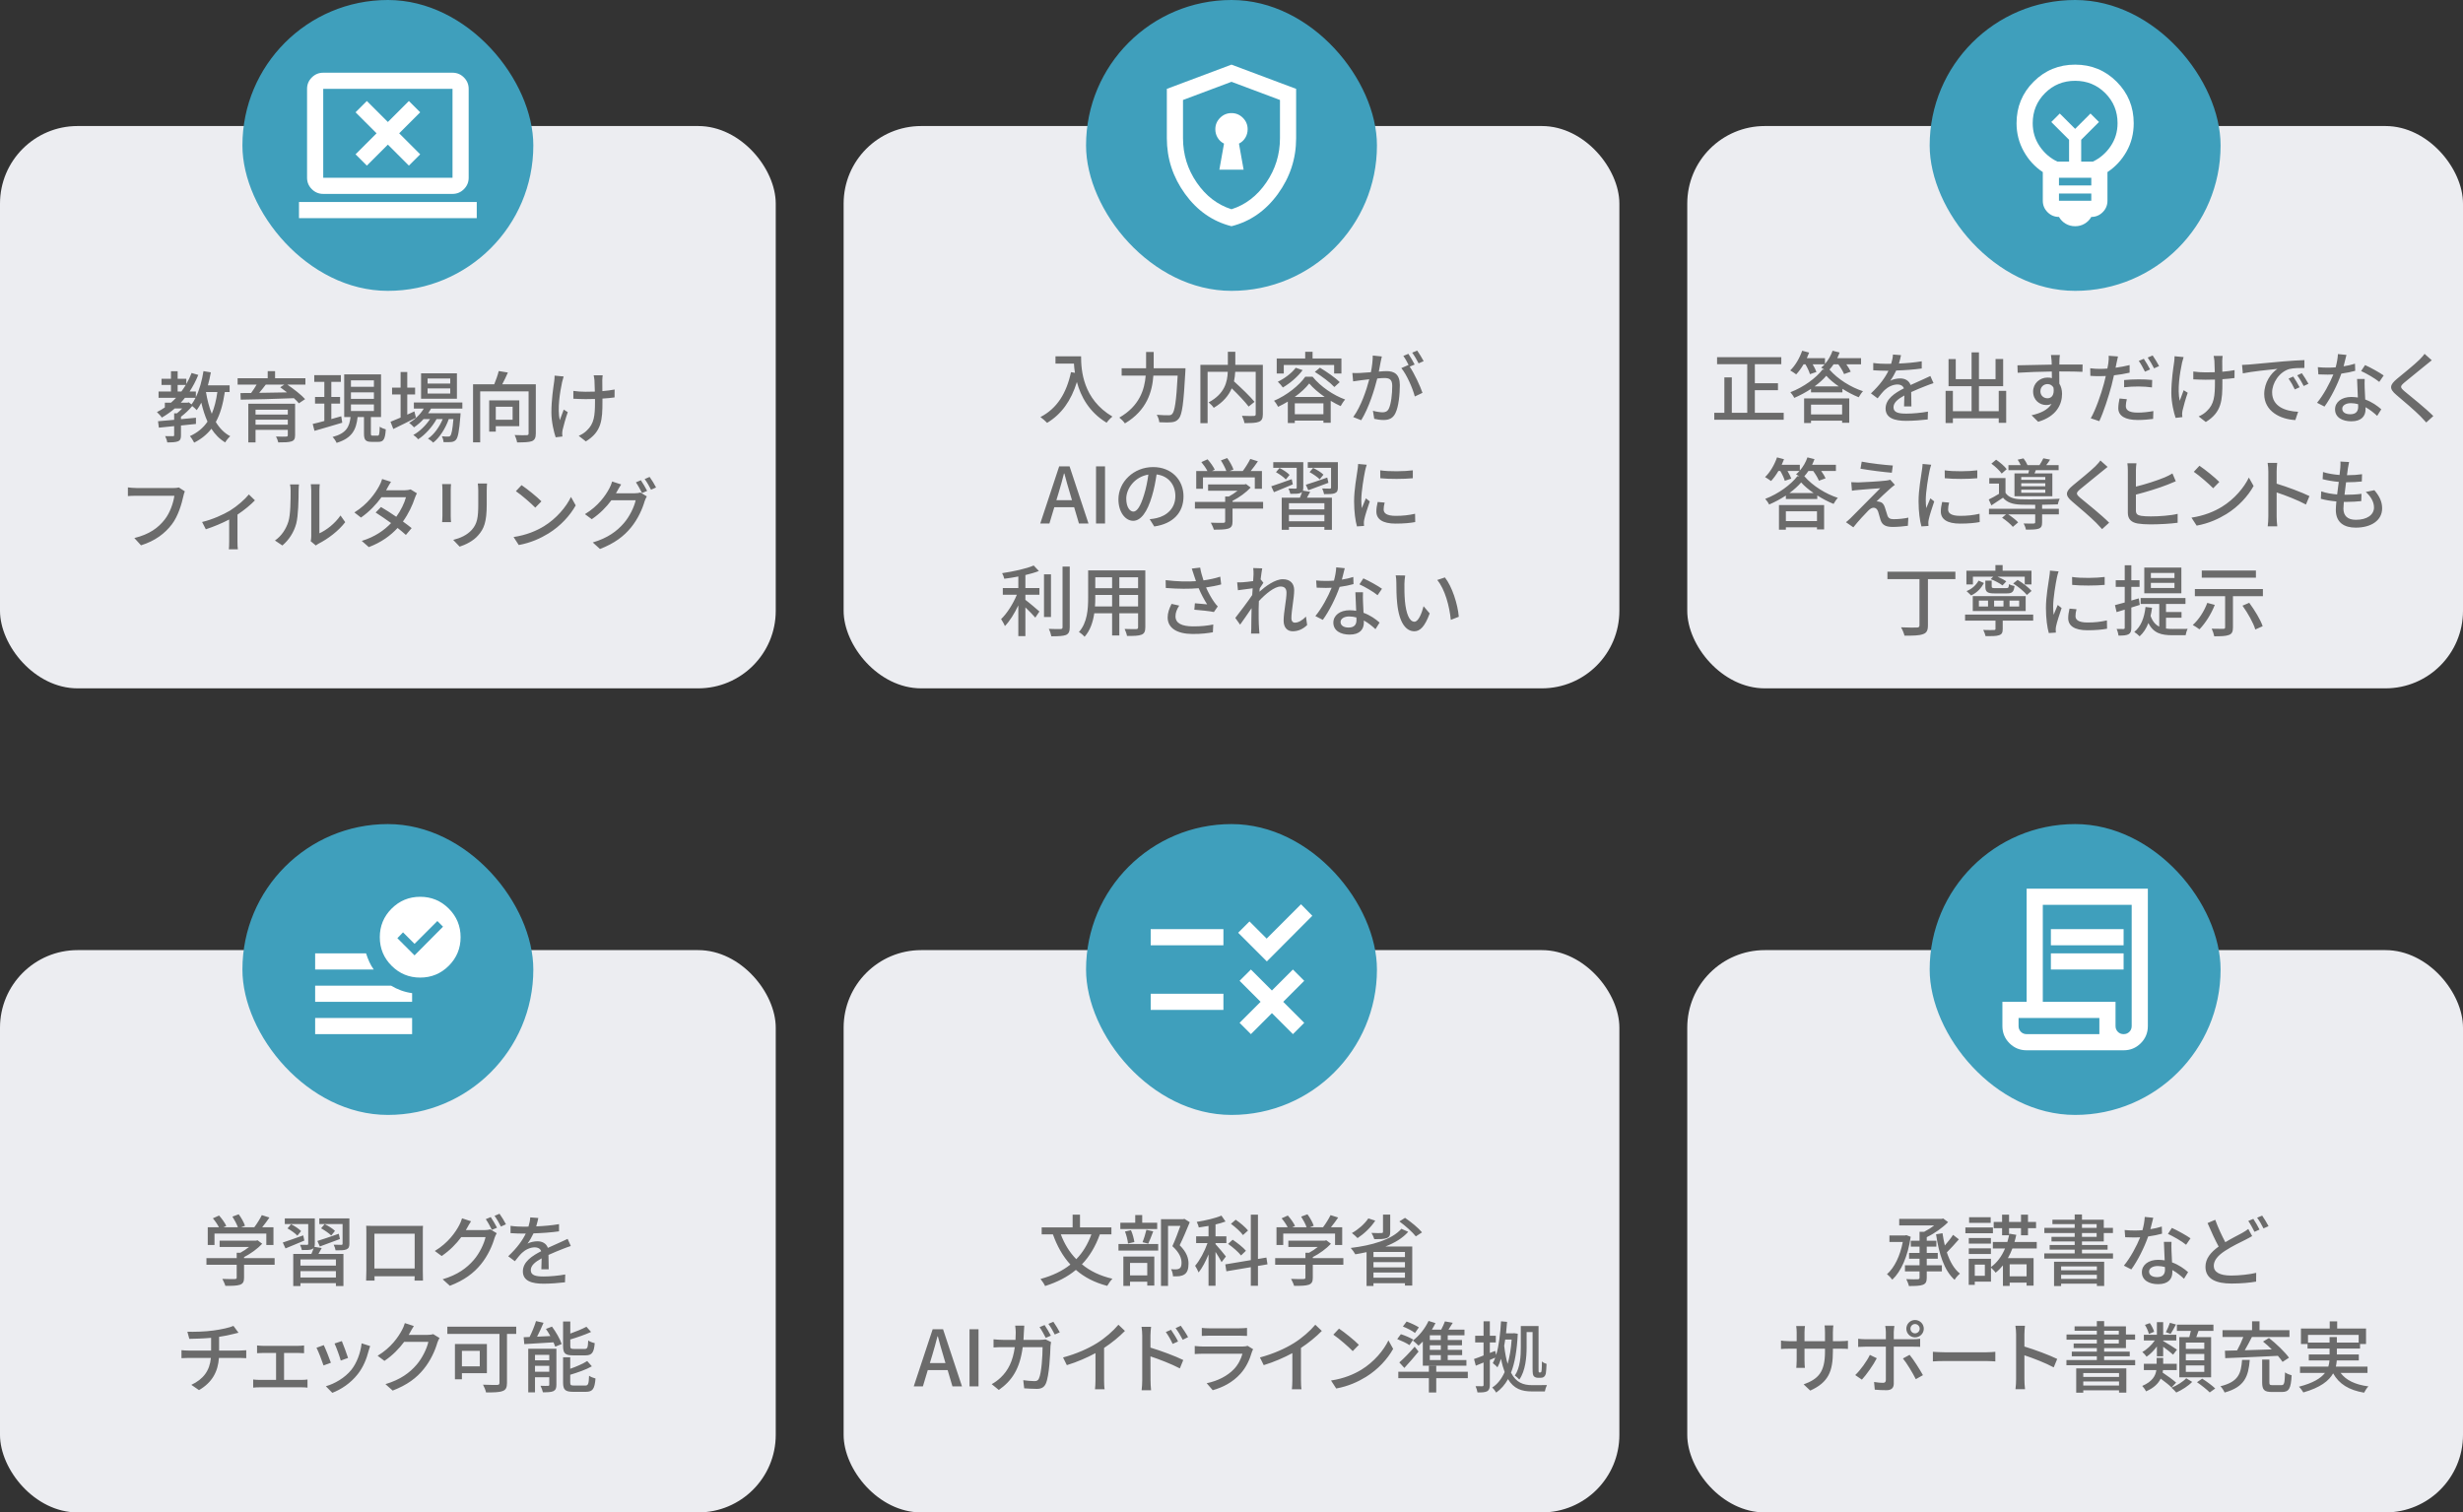 <svg width="254" height="156" viewBox="0 0 254 156" fill="none" xmlns="http://www.w3.org/2000/svg">
<rect x="0" y="0" width="254" height="156" fill="#333333" stroke="none"/>
<rect x="174" y="13" width="80" height="58" rx="8" fill="#ECEDF1"/>
<rect y="98" width="80" height="58" rx="8" fill="#ECEDF1"/>
<rect x="87" y="98" width="80" height="58" rx="8" fill="#ECEDF1"/>
<rect x="174" y="98" width="80" height="58" rx="8" fill="#ECEDF1"/>
<rect x="25" y="85" width="30" height="30" rx="15" fill="#3F9FBC"/>
<mask id="mask0_194_1463" style="mask-type:alpha" maskUnits="userSpaceOnUse" x="30" y="90" width="20" height="20">
<rect x="30" y="90" width="20" height="20" fill="#D9D9D9"/>
</mask>
<g mask="url(#mask0_194_1463)">
<path d="M42.75 98.542L45.688 95.583L45.104 95L42.75 97.354L41.562 96.167L40.979 96.771L42.75 98.542ZM32.5 106.667V105H42.5V106.667H32.5ZM43.333 100.833C42.181 100.833 41.198 100.427 40.385 99.615C39.573 98.802 39.167 97.819 39.167 96.667C39.167 95.514 39.573 94.531 40.385 93.719C41.198 92.906 42.181 92.5 43.333 92.5C44.486 92.5 45.469 92.906 46.281 93.719C47.094 94.531 47.5 95.514 47.5 96.667C47.5 97.819 47.094 98.802 46.281 99.615C45.469 100.427 44.486 100.833 43.333 100.833ZM32.5 100V98.333H37.75C37.847 98.639 37.958 98.931 38.083 99.208C38.208 99.486 38.361 99.75 38.542 100H32.5ZM32.5 103.333V101.667H40.333C40.653 101.861 40.993 102.024 41.354 102.156C41.715 102.288 42.097 102.382 42.5 102.438V103.333H32.5Z" fill="white"/>
</g>
<rect x="199" width="30" height="30" rx="15" fill="#3F9FBC"/>
<mask id="mask1_194_1463" style="mask-type:alpha" maskUnits="userSpaceOnUse" x="204" y="5" width="20" height="20">
<rect x="204" y="5" width="20" height="20" fill="#D9D9D9"/>
</mask>
<g mask="url(#mask1_194_1463)">
<path d="M214.001 23.334C213.64 23.334 213.313 23.247 213.021 23.073C212.73 22.9 212.501 22.667 212.334 22.375C211.876 22.375 211.483 22.212 211.157 21.886C210.831 21.559 210.667 21.167 210.667 20.709V17.75C209.848 17.209 209.192 16.493 208.699 15.604C208.206 14.716 207.959 13.75 207.959 12.709C207.959 11.028 208.546 9.601 209.719 8.427C210.893 7.254 212.32 6.667 214.001 6.667C215.681 6.667 217.108 7.254 218.282 8.427C219.456 9.601 220.042 11.028 220.042 12.709C220.042 13.778 219.796 14.75 219.303 15.625C218.81 16.5 218.153 17.209 217.334 17.75V20.709C217.334 21.167 217.171 21.559 216.844 21.886C216.518 22.212 216.126 22.375 215.667 22.375C215.501 22.667 215.271 22.9 214.98 23.073C214.688 23.247 214.362 23.334 214.001 23.334ZM212.334 20.709H215.667V19.959H212.334V20.709ZM212.334 19.125H215.667V18.334H212.334V19.125ZM212.167 16.667H213.376V14.417L211.542 12.584L212.417 11.709L214.001 13.292L215.584 11.709L216.459 12.584L214.626 14.417V16.667H215.834C216.584 16.306 217.195 15.775 217.667 15.073C218.14 14.372 218.376 13.584 218.376 12.709C218.376 11.486 217.952 10.452 217.105 9.604C216.258 8.757 215.223 8.334 214.001 8.334C212.778 8.334 211.744 8.757 210.896 9.604C210.049 10.452 209.626 11.486 209.626 12.709C209.626 13.584 209.862 14.372 210.334 15.073C210.806 15.775 211.417 16.306 212.167 16.667Z" fill="white"/>
</g>
<rect x="112" y="85" width="30" height="30" rx="15" fill="#3F9FBC"/>
<mask id="mask2_194_1463" style="mask-type:alpha" maskUnits="userSpaceOnUse" x="117" y="90" width="20" height="20">
<rect x="117" y="90" width="20" height="20" fill="#D9D9D9"/>
</mask>
<g mask="url(#mask2_194_1463)">
<path d="M129 106.666L127.834 105.5L130 103.333L127.834 101.166L129 100L131.167 102.166L133.334 100L134.5 101.166L132.334 103.333L134.5 105.5L133.334 106.666L131.167 104.5L129 106.666ZM130.646 99.166L127.688 96.208L128.854 95.041L130.625 96.812L134.167 93.27L135.334 94.458L130.646 99.166ZM118.667 104.166V102.5H126.167V104.166H118.667ZM118.667 97.5V95.833H126.167V97.5H118.667Z" fill="white"/>
</g>
<path d="M22.121 127.24V128.416H21.425V126.584H22.577C22.433 126.296 22.185 125.936 21.953 125.664L22.593 125.376C22.881 125.696 23.201 126.144 23.337 126.448L23.049 126.584H24.529C24.417 126.264 24.185 125.824 23.969 125.488L24.617 125.248C24.889 125.608 25.161 126.112 25.265 126.432L24.873 126.584H26.225C26.505 126.216 26.817 125.712 27.001 125.336L27.785 125.584C27.553 125.928 27.289 126.28 27.041 126.584H28.201V128.416H27.465V127.24H22.121ZM28.321 129.768V130.456H25.169V131.792C25.169 132.2 25.065 132.408 24.737 132.52C24.409 132.624 23.937 132.632 23.241 132.632C23.185 132.424 23.041 132.12 22.929 131.912C23.489 131.936 24.049 131.936 24.209 131.928C24.369 131.92 24.409 131.888 24.409 131.768V130.456H21.289V129.768H24.409V129.216H24.785C25.097 129.048 25.417 128.832 25.689 128.616H22.649V127.968H26.401L26.561 127.928L27.041 128.288C26.561 128.8 25.857 129.312 25.169 129.664V129.768H28.321ZM32.985 128.568L32.729 128C33.297 127.824 34.129 127.544 34.937 127.256L35.057 127.8C34.345 128.072 33.585 128.352 32.985 128.568ZM34.545 126.96L34.161 127.44C33.945 127.216 33.489 126.904 33.113 126.696L33.481 126.264C33.849 126.44 34.321 126.728 34.545 126.96ZM31.273 127.424L31.385 127.96C30.705 128.24 30.009 128.544 29.441 128.768L29.161 128.16C29.705 127.984 30.489 127.704 31.273 127.424ZM31.049 126.984L30.665 127.456C30.465 127.224 30.017 126.912 29.649 126.704L30.017 126.272C30.385 126.456 30.841 126.752 31.049 126.984ZM34.641 130.544V129.904H30.985V130.544H34.641ZM30.985 131.768H34.641V131.112H30.985V131.768ZM32.425 128.608L33.177 128.728C33.065 128.936 32.953 129.144 32.841 129.336H35.417V132.648H34.641V132.352H30.985V132.648H30.241V129.336H32.113C32.201 129.136 32.289 128.92 32.345 128.728C32.305 128.776 32.249 128.816 32.177 128.848C31.953 128.944 31.617 128.936 31.129 128.936C31.097 128.768 31.017 128.552 30.937 128.392C31.257 128.4 31.561 128.4 31.657 128.4C31.761 128.4 31.785 128.368 31.785 128.288V126.256H29.369V125.672H32.465V128.288C32.465 128.424 32.449 128.528 32.425 128.608ZM36.033 125.672V128.28C36.033 128.608 35.961 128.768 35.721 128.872C35.489 128.968 35.129 128.968 34.609 128.968C34.577 128.792 34.497 128.552 34.409 128.384C34.745 128.4 35.097 128.4 35.201 128.4C35.305 128.392 35.329 128.368 35.329 128.28V126.256H32.929V125.672H36.033ZM37.764 126.432C38.084 126.448 38.34 126.448 38.54 126.448H42.884C43.068 126.448 43.356 126.448 43.62 126.44C43.604 126.656 43.604 126.904 43.604 127.128V131.056C43.604 131.336 43.62 132.024 43.62 132.088H42.748C42.756 132.048 42.756 131.864 42.764 131.64H38.62C38.62 131.856 38.62 132.048 38.628 132.088H37.756C37.764 132.016 37.78 131.376 37.78 131.056V127.128C37.78 126.92 37.78 126.64 37.764 126.432ZM38.612 127.248V130.84H42.764V127.248H38.612ZM50.609 125.536C50.809 125.824 51.097 126.32 51.257 126.632L50.729 126.856C50.569 126.536 50.313 126.056 50.097 125.752L50.609 125.536ZM51.513 125.192C51.729 125.488 52.033 125.992 52.177 126.28L51.657 126.512C51.489 126.168 51.225 125.712 51.001 125.408L51.513 125.192ZM48.577 125.968C48.417 126.208 48.249 126.512 48.161 126.672C48.121 126.744 48.089 126.808 48.041 126.88H49.969C50.193 126.88 50.417 126.848 50.569 126.8L51.225 127.2C51.145 127.328 51.057 127.528 51.001 127.688C50.785 128.456 50.313 129.528 49.593 130.408C48.857 131.312 47.889 132.048 46.393 132.624L45.649 131.952C47.193 131.496 48.145 130.784 48.857 129.96C49.449 129.28 49.929 128.272 50.073 127.6H47.569C47.065 128.288 46.377 128.992 45.545 129.552L44.841 129.032C46.233 128.192 46.977 127.088 47.353 126.384C47.449 126.216 47.585 125.896 47.649 125.664L48.577 125.968ZM55.514 125.632C55.466 125.856 55.402 126.152 55.298 126.496C56.082 126.464 56.922 126.392 57.65 126.264V127.008C56.866 127.12 55.882 127.192 55.018 127.216C54.842 127.592 54.626 127.968 54.402 128.272C54.666 128.12 55.114 128.032 55.426 128.032C55.93 128.032 56.346 128.264 56.498 128.712C56.994 128.48 57.402 128.312 57.778 128.136C58.05 128.016 58.282 127.912 58.538 127.784L58.866 128.52C58.634 128.592 58.29 128.72 58.05 128.816C57.642 128.976 57.122 129.184 56.562 129.44C56.57 129.896 56.578 130.536 56.586 130.92H55.826C55.842 130.64 55.85 130.184 55.858 129.792C55.17 130.168 54.738 130.536 54.738 131.008C54.738 131.552 55.258 131.664 56.066 131.664C56.714 131.664 57.586 131.584 58.29 131.456L58.266 132.264C57.69 132.336 56.762 132.408 56.042 132.408C54.85 132.408 53.922 132.128 53.922 131.136C53.922 130.152 54.882 129.528 55.81 129.056C55.706 128.776 55.45 128.656 55.154 128.656C54.666 128.656 54.162 128.912 53.826 129.232C53.594 129.456 53.362 129.752 53.098 130.088L52.41 129.576C53.346 128.696 53.89 127.92 54.218 127.24C54.138 127.24 54.058 127.24 53.986 127.24C53.65 127.24 53.098 127.224 52.65 127.192V126.44C53.074 126.504 53.642 126.528 54.026 126.528C54.178 126.528 54.338 126.528 54.498 126.52C54.602 126.192 54.666 125.856 54.682 125.568L55.514 125.632ZM19.323 137.36C19.931 137.384 21.155 137.36 22.035 137.232C22.795 137.128 23.675 136.944 24.075 136.76L24.595 137.464C24.379 137.52 24.203 137.56 24.075 137.592C23.683 137.696 23.131 137.808 22.595 137.888V139.304H24.723C24.891 139.304 25.219 139.288 25.395 139.272V140.088C25.203 140.072 24.947 140.064 24.739 140.064H22.579C22.475 141.48 21.891 142.584 20.523 143.384L19.731 142.84C20.971 142.256 21.627 141.384 21.747 140.064H19.443C19.195 140.064 18.915 140.072 18.715 140.088V139.264C18.907 139.288 19.187 139.304 19.435 139.304H21.771V137.992C20.979 138.064 20.107 138.088 19.523 138.096L19.323 137.36ZM26.51 138.776C26.678 138.8 26.95 138.816 27.094 138.816H30.774C30.966 138.816 31.182 138.8 31.358 138.776V139.576C31.174 139.56 30.95 139.552 30.774 139.552H29.294V142.328H31.142C31.35 142.328 31.55 142.312 31.71 142.288V143.128C31.542 143.104 31.278 143.096 31.142 143.096H26.718C26.534 143.096 26.31 143.104 26.11 143.128V142.288C26.302 142.312 26.534 142.328 26.718 142.328H28.47V139.552H27.094C26.95 139.552 26.678 139.56 26.51 139.576V138.776ZM35.253 138.328C35.397 138.664 35.789 139.712 35.893 140.064L35.141 140.336C35.045 139.96 34.685 138.96 34.501 138.576L35.253 138.328ZM38.173 138.84C38.101 139.04 38.053 139.184 38.021 139.312C37.805 140.168 37.461 141.016 36.901 141.728C36.165 142.672 35.173 143.32 34.269 143.664L33.605 142.984C34.509 142.728 35.565 142.12 36.229 141.296C36.781 140.608 37.181 139.568 37.293 138.56L38.173 138.84ZM33.389 138.744C33.573 139.112 33.973 140.12 34.125 140.56L33.365 140.84C33.229 140.416 32.813 139.328 32.637 139.016L33.389 138.744ZM42.678 136.776C42.518 137.016 42.35 137.328 42.262 137.488C42.23 137.552 42.19 137.624 42.15 137.688H44.07C44.294 137.688 44.518 137.664 44.67 137.608L45.326 138.008C45.246 138.136 45.158 138.336 45.102 138.496C44.886 139.264 44.414 140.336 43.694 141.216C42.958 142.128 41.99 142.856 40.494 143.432L39.75 142.768C41.294 142.304 42.246 141.6 42.958 140.768C43.55 140.088 44.03 139.08 44.174 138.408H41.678C41.166 139.096 40.486 139.808 39.646 140.368L38.942 139.84C40.334 139.008 41.078 137.896 41.454 137.192C41.55 137.032 41.686 136.704 41.75 136.472L42.678 136.776ZM49.476 139.336H47.636V140.936H49.476V139.336ZM50.212 141.64H47.636V142.264H46.916V138.632H50.212V141.64ZM53.236 136.84V137.584H52.284V142.64C52.284 143.12 52.164 143.368 51.828 143.48C51.484 143.616 50.924 143.624 50.124 143.624C50.084 143.408 49.932 143.04 49.812 142.824C50.42 142.856 51.084 142.848 51.276 142.848C51.452 142.84 51.508 142.792 51.508 142.624V137.584H46.132V136.84H53.236ZM60.356 139.8H59.116C58.276 139.8 58.068 139.592 58.068 138.832V136.304H58.812V137.552C59.428 137.336 60.052 137.072 60.476 136.848L60.956 137.384C60.34 137.664 59.54 137.944 58.812 138.16V138.824C58.812 139.088 58.868 139.136 59.204 139.136H60.292C60.58 139.136 60.628 139.008 60.66 138.264C60.82 138.384 61.124 138.496 61.332 138.536C61.252 139.536 61.036 139.8 60.356 139.8ZM55.172 141.488H56.644V140.88H55.172V141.488ZM56.644 139.744H55.172V140.312H56.644V139.744ZM57.38 139.12V142.824C57.38 143.176 57.308 143.368 57.076 143.488C56.828 143.6 56.476 143.608 55.988 143.608C55.948 143.416 55.844 143.128 55.74 142.936C56.076 142.952 56.404 142.952 56.516 142.944C56.62 142.944 56.644 142.912 56.644 142.816V142.056H55.172V143.616H54.476V139.12H57.38ZM56.3 137.072L56.924 136.832C57.332 137.384 57.764 138.128 57.924 138.632L57.26 138.904C57.22 138.776 57.156 138.624 57.084 138.456C55.988 138.52 54.884 138.592 54.068 138.64L54.004 137.928C54.188 137.92 54.388 137.912 54.612 137.904C54.868 137.4 55.132 136.752 55.276 136.264L56.052 136.44C55.852 136.92 55.612 137.432 55.388 137.872L56.756 137.808C56.612 137.552 56.46 137.296 56.3 137.072ZM59.22 142.912H60.348C60.66 142.912 60.716 142.76 60.748 141.904C60.916 142.016 61.212 142.136 61.412 142.184C61.324 143.272 61.116 143.56 60.412 143.56H59.124C58.284 143.56 58.068 143.344 58.068 142.6V140H58.804V141.184C59.46 140.952 60.124 140.664 60.556 140.384L61.036 140.928C60.428 141.28 59.572 141.568 58.804 141.8V142.592C58.804 142.864 58.868 142.912 59.22 142.912Z" fill="#6B6B6B"/>
<path d="M112.552 127.32H109.4C109.768 128.304 110.296 129.168 110.992 129.88C111.664 129.192 112.176 128.344 112.552 127.32ZM114.616 127.32H113.424C112.968 128.576 112.36 129.592 111.576 130.408C112.416 131.104 113.464 131.608 114.72 131.896C114.544 132.072 114.304 132.416 114.184 132.632C112.872 132.288 111.816 131.736 110.952 130.984C110.08 131.712 109.032 132.248 107.776 132.648C107.696 132.456 107.456 132.104 107.304 131.92C108.536 131.584 109.56 131.096 110.384 130.432C109.608 129.584 109.024 128.544 108.584 127.32H107.424V126.6H110.616V125.288H111.376V126.6H114.616V127.32ZM119.336 126.12V126.768H115.536V126.12H117.072V125.328H117.792V126.12H119.336ZM118.416 128.28L117.824 128.128C117.968 127.784 118.136 127.224 118.224 126.848L118.928 127.008C118.752 127.456 118.576 127.952 118.416 128.28ZM116.984 128.112L116.328 128.264C116.296 127.928 116.168 127.408 116.016 127.024L116.632 126.888C116.808 127.264 116.936 127.784 116.984 128.112ZM118.312 130.264H116.536V131.552H118.312V130.264ZM115.848 132.632V129.608H119.04V132.6H118.312V132.2H116.536V132.632H115.848ZM115.344 128.992V128.312H119.44V128.992H115.344ZM122.144 125.72L122.696 126.064C122.384 126.824 122 127.744 121.656 128.44C122.392 129.168 122.568 129.792 122.568 130.336C122.568 130.872 122.448 131.248 122.16 131.44C122.008 131.544 121.832 131.6 121.624 131.632C121.44 131.656 121.192 131.648 120.968 131.648C120.96 131.432 120.888 131.12 120.768 130.912C120.976 130.928 121.168 130.936 121.312 130.928C121.44 130.92 121.544 130.896 121.632 130.84C121.792 130.744 121.848 130.536 121.848 130.248C121.848 129.784 121.64 129.2 120.904 128.536C121.192 127.912 121.504 127.072 121.728 126.448H120.456V132.632H119.728V125.752H122.024L122.144 125.72ZM128.704 126.92L128.184 127.392C127.944 127.056 127.4 126.568 126.944 126.232L127.432 125.808C127.888 126.12 128.44 126.584 128.704 126.92ZM128.488 129.008L127.984 129.496C127.72 129.152 127.136 128.64 126.648 128.304L127.12 127.872C127.6 128.192 128.208 128.672 128.488 129.008ZM126.424 129.6L125.976 130.184C125.864 129.944 125.592 129.496 125.352 129.128V132.624H124.632V129.384C124.336 130.112 123.976 130.792 123.608 131.248C123.536 131.048 123.36 130.744 123.248 130.56C123.72 130.016 124.232 129.064 124.528 128.216H123.352V127.52H124.632V126.448C124.288 126.512 123.944 126.56 123.624 126.608C123.6 126.448 123.496 126.184 123.416 126.032C124.312 125.888 125.336 125.656 125.96 125.384L126.384 125.992C126.08 126.112 125.728 126.208 125.352 126.296V127.52H126.472V128.216H125.352V128.328C125.592 128.576 126.272 129.392 126.424 129.6ZM130.712 130.408L129.728 130.576V132.624H128.992V130.704L126.472 131.128L126.36 130.416L128.992 129.976V125.288H129.728V129.856L130.6 129.712L130.712 130.408ZM132.336 127.24V128.416H131.64V126.584H132.792C132.648 126.296 132.4 125.936 132.168 125.664L132.808 125.376C133.096 125.696 133.416 126.144 133.552 126.448L133.264 126.584H134.744C134.632 126.264 134.4 125.824 134.184 125.488L134.832 125.248C135.104 125.608 135.376 126.112 135.48 126.432L135.088 126.584H136.44C136.72 126.216 137.032 125.712 137.216 125.336L138 125.584C137.768 125.928 137.504 126.28 137.256 126.584H138.416V128.416H137.68V127.24H132.336ZM138.536 129.768V130.456H135.384V131.792C135.384 132.2 135.28 132.408 134.952 132.52C134.624 132.624 134.152 132.632 133.456 132.632C133.4 132.424 133.256 132.12 133.144 131.912C133.704 131.936 134.264 131.936 134.424 131.928C134.584 131.92 134.624 131.888 134.624 131.768V130.456H131.504V129.768H134.624V129.216H135C135.312 129.048 135.632 128.832 135.904 128.616H132.864V127.968H136.616L136.776 127.928L137.256 128.288C136.776 128.8 136.072 129.312 135.384 129.664V129.768H138.536ZM143.368 125.28V127.072C143.368 127.432 143.28 127.608 142.992 127.712C142.704 127.816 142.296 127.816 141.728 127.816C141.672 127.616 141.544 127.352 141.432 127.168C141.864 127.192 142.328 127.192 142.448 127.184C142.584 127.176 142.624 127.152 142.624 127.056V125.28H143.368ZM141.112 125.672L141.824 125.904C141.376 126.608 140.648 127.28 140 127.704C139.872 127.568 139.584 127.304 139.416 127.184C140.064 126.824 140.72 126.256 141.112 125.672ZM144.888 129.664V129.136H141.64V129.664H144.888ZM141.64 131.792H144.888V131.256H141.64V131.792ZM141.64 130.184V130.728H144.888V130.184H141.64ZM144.52 126.744L145.224 127.056C144.648 127.712 143.824 128.2 142.88 128.568H145.64V132.6H144.888V132.36H141.64V132.64H140.928V129.152C140.544 129.24 140.152 129.312 139.768 129.376C139.672 129.2 139.448 128.88 139.296 128.72C141.44 128.464 143.544 127.872 144.52 126.744ZM144.312 125.984L144.896 125.616C145.52 126.04 146.28 126.664 146.648 127.112L146.008 127.528C145.672 127.088 144.928 126.432 144.312 125.984ZM96.135 139.8L95.894 140.592H97.502L97.27 139.8C97.07 139.16 96.894 138.504 96.719 137.84H96.678C96.51 138.512 96.326 139.16 96.135 139.8ZM94.231 143L96.183 137.104H97.254L99.207 143H98.222L97.727 141.32H95.678L95.174 143H94.231ZM99.983 143V137.104H100.911V143H99.983ZM107.725 136.672C107.925 136.96 108.213 137.456 108.373 137.768L107.845 137.992C107.685 137.672 107.421 137.192 107.205 136.888L107.725 136.672ZM108.629 136.336C108.845 136.632 109.141 137.128 109.293 137.424L108.773 137.648C108.605 137.304 108.341 136.848 108.117 136.552L108.629 136.336ZM105.629 136.736C105.613 136.928 105.597 137.224 105.589 137.416C105.581 137.688 105.565 137.952 105.549 138.2H107.277C107.485 138.2 107.669 138.176 107.829 138.152L108.389 138.424C108.365 138.56 108.341 138.728 108.333 138.832C108.309 139.64 108.205 141.928 107.853 142.712C107.685 143.08 107.413 143.256 106.925 143.256C106.493 143.256 106.029 143.224 105.621 143.2L105.525 142.36C105.933 142.416 106.357 142.456 106.685 142.456C106.925 142.456 107.053 142.384 107.141 142.184C107.413 141.624 107.517 139.816 107.517 138.952H105.469C105.173 141.176 104.381 142.4 103.005 143.368L102.269 142.768C102.557 142.616 102.909 142.368 103.189 142.096C103.965 141.368 104.453 140.4 104.653 138.952H103.437C103.141 138.952 102.765 138.96 102.461 138.984V138.144C102.765 138.176 103.125 138.2 103.437 138.2H104.725C104.741 137.96 104.749 137.704 104.749 137.432C104.749 137.256 104.725 136.928 104.693 136.736H105.629ZM109.628 140.016C111.028 139.64 112.228 139.096 113.116 138.544C113.948 138.032 114.796 137.288 115.34 136.64L116.012 137.28C115.404 137.896 114.652 138.512 113.86 139.032V142.352C113.86 142.68 113.876 143.12 113.916 143.296H112.924C112.948 143.12 112.972 142.68 112.972 142.352V139.568C112.132 140.024 111.076 140.488 110.02 140.808L109.628 140.016ZM120.762 137.16C120.978 137.472 121.314 137.992 121.49 138.368L120.93 138.616C120.722 138.16 120.498 137.776 120.226 137.392L120.762 137.16ZM121.77 136.744C121.986 137.04 122.33 137.56 122.522 137.92L121.97 138.192C121.738 137.736 121.514 137.368 121.234 136.992L121.77 136.744ZM117.794 142.376V137.752C117.794 137.496 117.77 137.12 117.722 136.856H118.706C118.682 137.12 118.642 137.464 118.642 137.752C118.642 138.048 118.642 138.496 118.642 139C119.698 139.312 121.234 139.888 122.026 140.28L121.674 141.144C120.826 140.696 119.522 140.192 118.642 139.904C118.65 141.008 118.65 142.112 118.65 142.376C118.65 142.624 118.674 143.112 118.706 143.4H117.73C117.77 143.12 117.794 142.68 117.794 142.376ZM123.937 136.968C124.145 136.992 124.441 137.008 124.705 137.008H127.817C128.073 137.008 128.401 136.992 128.601 136.968V137.792C128.401 137.776 128.081 137.768 127.809 137.768H124.705C124.449 137.768 124.161 137.776 123.937 137.792V136.968ZM129.233 139.168C129.185 139.256 129.121 139.376 129.105 139.448C128.881 140.224 128.521 141.032 127.929 141.688C127.105 142.6 126.089 143.104 125.065 143.392L124.441 142.672C125.609 142.432 126.585 141.912 127.241 141.232C127.697 140.76 127.985 140.16 128.129 139.632H124.057C123.865 139.632 123.513 139.64 123.209 139.664V138.832C123.521 138.864 123.825 138.888 124.057 138.888H128.153C128.369 138.888 128.561 138.856 128.665 138.816L129.233 139.168ZM129.932 140.016C131.332 139.64 132.532 139.096 133.42 138.544C134.252 138.032 135.1 137.288 135.644 136.64L136.316 137.28C135.708 137.896 134.956 138.512 134.164 139.032V142.352C134.164 142.68 134.18 143.12 134.22 143.296H133.228C133.252 143.12 133.276 142.68 133.276 142.352V139.568C132.436 140.024 131.38 140.488 130.324 140.808L129.932 140.016ZM138.087 137.04C138.647 137.416 139.687 138.248 140.135 138.712L139.503 139.36C139.087 138.936 138.095 138.064 137.503 137.664L138.087 137.04ZM137.263 142.392C138.599 142.192 139.639 141.744 140.407 141.272C141.695 140.48 142.695 139.28 143.183 138.256L143.671 139.128C143.095 140.168 142.111 141.256 140.863 142.024C140.055 142.52 139.039 142.992 137.799 143.216L137.263 142.392ZM148.586 138.216V137.728H147.45V138.216H148.586ZM148.586 139.232V138.76H147.45V139.232H148.586ZM148.586 140.28V139.776H147.45V140.28H148.586ZM146.73 140.864V138.376C146.586 138.528 146.434 138.672 146.29 138.8C146.162 138.664 145.874 138.4 145.706 138.272C146.354 137.792 146.962 137.024 147.322 136.248L148.034 136.472C147.93 136.696 147.802 136.92 147.666 137.144H148.626C148.778 136.864 148.922 136.536 149.01 136.296L149.818 136.44C149.674 136.68 149.522 136.928 149.378 137.144H151.026V137.728H149.298V138.216H150.77V138.76H149.298V139.232H150.786V139.776H149.298V140.28H151.226V140.864H146.73ZM144.826 141.096L144.306 140.528C144.746 140.152 145.362 139.52 145.89 138.904L146.29 139.408C145.842 139.968 145.314 140.568 144.826 141.096ZM146.322 136.912L145.922 137.488C145.65 137.272 145.106 136.992 144.674 136.824L145.058 136.312C145.49 136.464 146.034 136.72 146.322 136.912ZM145.738 138.168L145.354 138.744C145.074 138.544 144.514 138.288 144.09 138.12L144.466 137.616C144.882 137.744 145.45 137.992 145.738 138.168ZM151.37 141.488V142.152H148.114V143.632H147.354V142.152H144.202V141.488H147.354V140.88H148.114V141.488H151.37ZM157.434 137.4V138.968C157.434 139.984 157.322 141.384 156.682 142.296C156.586 142.176 156.346 141.96 156.218 141.888C156.778 141.056 156.834 139.872 156.834 138.968V136.776H158.666V141.144C158.666 141.352 158.666 141.488 158.682 141.52C158.698 141.552 158.714 141.56 158.754 141.56H158.842C158.882 141.56 158.914 141.552 158.938 141.52C158.954 141.488 158.97 141.424 158.986 141.288C159.002 141.144 159.01 140.824 159.01 140.424C159.122 140.536 159.322 140.632 159.49 140.68C159.474 141.048 159.45 141.496 159.418 141.664C159.378 141.832 159.314 141.944 159.226 142.008C159.13 142.088 159.018 142.112 158.89 142.112H158.594C158.45 142.112 158.298 142.064 158.186 141.96C158.082 141.84 158.05 141.704 158.05 141.104V137.4H157.434ZM155.89 138.168H155.226C155.194 138.392 155.162 138.608 155.122 138.816C155.21 139.568 155.33 140.176 155.474 140.68C155.682 139.976 155.826 139.136 155.89 138.168ZM156.138 137.512L156.522 137.568C156.442 139.272 156.218 140.584 155.826 141.584C156.354 142.616 157.098 142.872 158.01 142.872C158.234 142.872 159.274 142.872 159.53 142.864C159.442 143.032 159.346 143.336 159.314 143.52H157.97C156.938 143.52 156.114 143.256 155.514 142.248C155.194 142.832 154.786 143.288 154.298 143.64C154.202 143.48 154.026 143.232 153.882 143.12C154.418 142.784 154.842 142.248 155.17 141.52C155.026 141.136 154.898 140.688 154.794 140.152C154.69 140.48 154.57 140.776 154.426 141.04C154.338 140.92 154.082 140.704 153.946 140.6C154.042 140.432 154.122 140.24 154.202 140.032L153.642 140.272V142.84C153.642 143.192 153.57 143.384 153.362 143.504C153.162 143.608 152.85 143.632 152.37 143.624C152.338 143.456 152.258 143.16 152.17 142.976C152.474 142.984 152.778 142.984 152.858 142.984C152.954 142.984 152.994 142.952 152.994 142.84V140.536L152.194 140.864L152.01 140.176C152.282 140.088 152.626 139.96 152.994 139.808V138.464H152.13V137.776H152.994V136.288H153.642V137.776H154.258V138.464H153.642V139.552L154.194 139.336L154.29 139.76C154.586 138.8 154.722 137.568 154.794 136.288L155.418 136.344C155.386 136.744 155.354 137.144 155.314 137.528H156.026L156.138 137.512Z" fill="#6B6B6B"/>
<rect x="199" y="85" width="30" height="30" rx="15" fill="#3F9FBC"/>
<mask id="mask3_194_1463" style="mask-type:alpha" maskUnits="userSpaceOnUse" x="204" y="90" width="20" height="20">
<rect x="204" y="90" width="20" height="20" fill="#D9D9D9"/>
</mask>
<g mask="url(#mask3_194_1463)">
<path d="M209 108.333C208.306 108.333 207.715 108.09 207.229 107.604C206.743 107.118 206.5 106.528 206.5 105.833V103.333H209V91.666H221.5V105.833C221.5 106.528 221.257 107.118 220.771 107.604C220.285 108.09 219.694 108.333 219 108.333H209ZM219 106.667C219.236 106.667 219.434 106.587 219.594 106.427C219.753 106.267 219.833 106.069 219.833 105.833V93.333H210.667V103.333H218.167V105.833C218.167 106.069 218.247 106.267 218.406 106.427C218.566 106.587 218.764 106.667 219 106.667ZM211.5 97.5V95.833H219V97.5H211.5ZM211.5 100V98.333H219V100H211.5ZM209 106.667H216.5V105H208.167V105.833C208.167 106.069 208.247 106.267 208.406 106.427C208.566 106.587 208.764 106.667 209 106.667ZM209 106.667H208.167H216.5H209Z" fill="white"/>
</g>
<path d="M180.971 42.576H183.947V43.296H176.787V42.576H177.827V38.928H178.595V42.576H180.187V37.568H177.075V36.84H183.699V37.568H180.971V39.528H183.355V40.248H180.971V42.576ZM189.971 41.736H186.763V42.744H189.971V41.736ZM186.051 43.632V41.096H190.707V43.608H189.971V43.392H186.763V43.632H186.051ZM187.131 39.856H189.627C189.123 39.512 188.667 39.136 188.339 38.76C188.035 39.12 187.619 39.496 187.131 39.856ZM189.579 37.576H189.091C188.955 37.776 188.819 37.96 188.667 38.12C189.539 39.128 190.891 39.952 192.123 40.352C191.963 40.52 191.795 40.776 191.683 40.976C191.139 40.76 190.555 40.456 190.003 40.104V40.472H186.763V40.112C186.227 40.464 185.635 40.784 185.035 41.04C184.955 40.864 184.771 40.608 184.635 40.456C186.003 39.936 187.299 38.976 187.947 38.12H188.139C188.019 38.04 187.899 37.968 187.811 37.92C187.939 37.816 188.059 37.704 188.171 37.576H186.931C187.099 37.856 187.243 38.144 187.323 38.368L186.651 38.592C186.579 38.32 186.387 37.912 186.187 37.576H185.995C185.763 37.976 185.499 38.336 185.235 38.616C185.091 38.504 184.787 38.304 184.619 38.208C185.131 37.72 185.587 36.944 185.851 36.176L186.571 36.368C186.499 36.56 186.419 36.752 186.331 36.944H188.203V37.536C188.539 37.152 188.819 36.672 188.987 36.176L189.715 36.36C189.643 36.56 189.555 36.752 189.467 36.944H191.923V37.576H190.403C190.595 37.84 190.771 38.128 190.859 38.336L190.171 38.584C190.067 38.312 189.827 37.912 189.579 37.576ZM196.046 36.632C195.998 36.856 195.934 37.152 195.83 37.496C196.614 37.464 197.454 37.392 198.182 37.264V38.008C197.398 38.12 196.414 38.192 195.55 38.216C195.374 38.592 195.158 38.968 194.934 39.272C195.198 39.12 195.646 39.032 195.958 39.032C196.462 39.032 196.878 39.264 197.03 39.712C197.526 39.48 197.934 39.312 198.31 39.136C198.582 39.016 198.814 38.912 199.07 38.784L199.398 39.52C199.166 39.592 198.822 39.72 198.582 39.816C198.174 39.976 197.654 40.184 197.094 40.44C197.102 40.896 197.11 41.536 197.118 41.92H196.358C196.374 41.64 196.382 41.184 196.39 40.792C195.702 41.168 195.27 41.536 195.27 42.008C195.27 42.552 195.79 42.664 196.598 42.664C197.246 42.664 198.118 42.584 198.822 42.456L198.798 43.264C198.222 43.336 197.294 43.408 196.574 43.408C195.382 43.408 194.454 43.128 194.454 42.136C194.454 41.152 195.414 40.528 196.342 40.056C196.238 39.776 195.982 39.656 195.686 39.656C195.198 39.656 194.694 39.912 194.358 40.232C194.126 40.456 193.894 40.752 193.63 41.088L192.942 40.576C193.878 39.696 194.422 38.92 194.75 38.24C194.67 38.24 194.59 38.24 194.518 38.24C194.182 38.24 193.63 38.224 193.182 38.192V37.44C193.606 37.504 194.174 37.528 194.558 37.528C194.71 37.528 194.87 37.528 195.03 37.52C195.134 37.192 195.198 36.856 195.214 36.568L196.046 36.632ZM206.122 40.312H206.89V43.616H206.122V43.144H201.394V43.632H200.642V40.312H201.394V42.416H203.322V39.832H200.946V37.04H201.69V39.112H203.322V36.344H204.082V39.112H205.794V37.032H206.578V39.832H204.082V42.416H206.122V40.312ZM212.428 36.616C212.404 36.72 212.38 37.088 212.38 37.2C212.372 37.296 212.372 37.44 212.372 37.6H214.772L214.756 38.352C214.284 38.328 213.524 38.312 212.364 38.312C212.372 38.744 212.372 39.208 212.372 39.568C212.556 39.856 212.652 40.224 212.652 40.632C212.652 41.696 212.084 42.952 210.188 43.504L209.508 42.832C210.452 42.624 211.188 42.272 211.572 41.656C211.412 41.736 211.22 41.776 211.012 41.776C210.364 41.776 209.668 41.296 209.668 40.384C209.668 39.544 210.348 38.944 211.156 38.944C211.316 38.944 211.468 38.96 211.604 39C211.604 38.792 211.596 38.552 211.596 38.32C210.38 38.336 209.068 38.384 208.076 38.448L208.052 37.68C208.956 37.664 210.444 37.624 211.588 37.608C211.58 37.432 211.58 37.296 211.572 37.2C211.548 36.944 211.524 36.696 211.508 36.616H212.428ZM210.42 40.368C210.42 40.808 210.764 41.08 211.148 41.08C211.564 41.08 211.876 40.752 211.772 40C211.644 39.736 211.412 39.616 211.148 39.616C210.78 39.616 210.42 39.888 210.42 40.368ZM219.332 41.176C219.268 41.424 219.228 41.672 219.228 41.872C219.228 42.232 219.444 42.56 220.468 42.56C220.988 42.56 221.54 42.496 222.068 42.4L222.044 43.208C221.596 43.264 221.068 43.32 220.46 43.32C219.156 43.32 218.452 42.896 218.452 42.104C218.452 41.768 218.516 41.432 218.58 41.104L219.332 41.176ZM218.42 36.768C218.372 36.968 218.3 37.296 218.268 37.456C218.236 37.592 218.204 37.752 218.172 37.928C218.66 37.864 219.156 37.768 219.62 37.656V38.44C219.116 38.56 218.556 38.648 218.004 38.712C217.932 39.056 217.844 39.424 217.756 39.76C217.46 40.888 216.924 42.536 216.492 43.44L215.612 43.144C216.092 42.328 216.676 40.68 216.972 39.56C217.036 39.312 217.108 39.048 217.164 38.784C216.94 38.792 216.724 38.8 216.524 38.8C216.148 38.8 215.86 38.792 215.572 38.768L215.556 37.984C215.948 38.032 216.22 38.048 216.532 38.048C216.78 38.048 217.052 38.04 217.324 38.016C217.372 37.776 217.412 37.576 217.428 37.424C217.468 37.168 217.476 36.872 217.46 36.696L218.42 36.768ZM219.052 39.2C219.484 39.16 220.036 39.128 220.548 39.128C221.012 39.128 221.492 39.144 221.948 39.192L221.924 39.96C221.516 39.904 221.044 39.864 220.564 39.864C220.044 39.864 219.556 39.888 219.052 39.944V39.2ZM221.084 37.008C221.284 37.296 221.572 37.8 221.732 38.104L221.204 38.336C221.044 38.008 220.78 37.528 220.564 37.224L221.084 37.008ZM221.996 36.664C222.212 36.968 222.508 37.472 222.66 37.76L222.14 37.992C221.964 37.648 221.7 37.184 221.484 36.88L221.996 36.664ZM229.211 36.712C229.187 36.856 229.179 37.032 229.171 37.216C229.163 37.392 229.171 37.864 229.179 38.344C229.643 38.304 230.083 38.248 230.443 38.176L230.435 38.992C230.091 39.04 229.651 39.088 229.187 39.112C229.187 39.24 229.187 39.344 229.187 39.424C229.187 41.28 229.123 42.52 227.475 43.528L226.739 42.952C227.019 42.84 227.379 42.616 227.587 42.392C228.331 41.696 228.419 40.872 228.419 39.416C228.419 39.336 228.419 39.248 228.419 39.152C228.091 39.16 227.763 39.168 227.451 39.168C227.083 39.168 226.555 39.144 226.187 39.128V38.32C226.547 38.376 227.011 38.408 227.443 38.408C227.747 38.408 228.075 38.4 228.403 38.392C228.395 37.904 228.379 37.424 228.363 37.216C228.347 37.032 228.307 36.832 228.283 36.712H229.211ZM225.187 36.832C225.131 37 225.067 37.256 225.027 37.408C224.803 38.456 224.523 40.176 224.787 41.344C224.891 41.048 225.059 40.6 225.195 40.248L225.611 40.512C225.395 41.12 225.171 41.936 225.075 42.352C225.051 42.472 225.035 42.64 225.035 42.728C225.035 42.808 225.051 42.928 225.059 43.024L224.363 43.104C224.195 42.616 223.923 41.536 223.923 40.544C223.923 39.232 224.115 38.008 224.211 37.344C224.243 37.144 224.251 36.912 224.251 36.744L225.187 36.832ZM231.213 37.64C231.517 37.632 231.797 37.616 231.957 37.6C232.541 37.544 233.965 37.408 235.437 37.28C236.293 37.208 237.093 37.16 237.645 37.144V37.952C237.197 37.952 236.501 37.96 236.085 38.064C235.021 38.384 234.317 39.528 234.317 40.472C234.317 41.928 235.677 42.416 236.997 42.472L236.709 43.328C235.141 43.248 233.501 42.408 233.501 40.648C233.501 39.44 234.213 38.472 234.861 38.048C234.053 38.128 232.189 38.32 231.293 38.512L231.213 37.64ZM236.493 38.84C236.685 39.12 236.981 39.608 237.149 39.944L236.653 40.168C236.461 39.76 236.253 39.392 236.013 39.048L236.493 38.84ZM237.381 38.496C237.573 38.768 237.885 39.248 238.061 39.584L237.573 39.816C237.365 39.408 237.157 39.056 236.901 38.712L237.381 38.496ZM241.981 36.608C241.917 36.888 241.805 37.336 241.685 37.784C242.093 37.72 242.493 37.632 242.861 37.512L242.885 38.248C242.485 38.36 241.989 38.464 241.453 38.536C241.061 39.664 240.365 41.056 239.717 41.936L238.949 41.544C239.605 40.76 240.269 39.528 240.629 38.624C240.429 38.632 240.237 38.64 240.045 38.64C239.741 38.64 239.405 38.632 239.085 38.616L239.029 37.872C239.341 37.904 239.725 37.92 240.045 37.92C240.309 37.92 240.589 37.912 240.869 37.888C240.989 37.44 241.085 36.944 241.101 36.52L241.981 36.608ZM241.549 42.152C241.549 42.496 241.837 42.728 242.381 42.728C242.989 42.728 243.189 42.392 243.189 41.96C243.189 41.888 243.189 41.792 243.181 41.688C242.949 41.624 242.701 41.584 242.437 41.584C241.909 41.584 241.549 41.824 241.549 42.152ZM243.861 39.088C243.845 39.424 243.853 39.704 243.861 40.024C243.869 40.288 243.893 40.752 243.917 41.208C244.605 41.456 245.165 41.856 245.573 42.216L245.149 42.896C244.837 42.608 244.429 42.264 243.949 42C243.949 42.08 243.949 42.16 243.949 42.224C243.949 42.904 243.541 43.456 242.485 43.456C241.557 43.456 240.805 43.056 240.805 42.224C240.805 41.472 241.485 40.944 242.477 40.944C242.717 40.944 242.941 40.968 243.157 41C243.133 40.368 243.093 39.616 243.077 39.088H243.861ZM245.365 39.392C244.925 39.024 244.037 38.52 243.493 38.272L243.901 37.656C244.477 37.912 245.421 38.44 245.821 38.728L245.365 39.392ZM250.779 37.16C250.579 37.312 250.323 37.528 250.163 37.656C249.627 38.104 248.523 38.976 247.955 39.456C247.499 39.848 247.499 39.952 247.971 40.36C248.651 40.92 250.107 42.08 250.939 42.912L250.211 43.576C250.019 43.36 249.811 43.136 249.603 42.928C249.067 42.384 247.875 41.36 247.131 40.736C246.355 40.088 246.435 39.704 247.195 39.072C247.811 38.56 248.971 37.632 249.515 37.096C249.699 36.904 249.931 36.664 250.035 36.496L250.779 37.16ZM187.378 52.736H184.17V53.744H187.378V52.736ZM183.458 54.632V52.096H188.114V54.608H187.378V54.392H184.17V54.632H183.458ZM184.538 50.856H187.034C186.53 50.512 186.074 50.136 185.746 49.76C185.442 50.12 185.026 50.496 184.538 50.856ZM186.986 48.576H186.498C186.362 48.776 186.226 48.96 186.074 49.12C186.946 50.128 188.298 50.952 189.53 51.352C189.37 51.52 189.202 51.776 189.09 51.976C188.546 51.76 187.962 51.456 187.41 51.104V51.472H184.17V51.112C183.634 51.464 183.042 51.784 182.442 52.04C182.362 51.864 182.178 51.608 182.042 51.456C183.41 50.936 184.706 49.976 185.354 49.12H185.546C185.426 49.04 185.306 48.968 185.218 48.92C185.346 48.816 185.466 48.704 185.578 48.576H184.338C184.506 48.856 184.65 49.144 184.73 49.368L184.058 49.592C183.986 49.32 183.794 48.912 183.594 48.576H183.402C183.17 48.976 182.906 49.336 182.642 49.616C182.498 49.504 182.194 49.304 182.026 49.208C182.538 48.72 182.994 47.944 183.258 47.176L183.978 47.368C183.906 47.56 183.826 47.752 183.738 47.944H185.61V48.536C185.946 48.152 186.226 47.672 186.394 47.176L187.122 47.36C187.05 47.56 186.962 47.752 186.874 47.944H189.33V48.576H187.81C188.002 48.84 188.178 49.128 188.266 49.336L187.578 49.584C187.474 49.312 187.234 48.912 186.986 48.576ZM191.992 47.616C192.872 47.792 194.408 47.968 195.2 48.016L195.096 48.76C194.272 48.696 192.832 48.512 191.864 48.344L191.992 47.616ZM195.408 50.008C195.232 50.136 195.048 50.288 194.936 50.392C194.6 50.688 193.768 51.456 193.52 51.72C193.592 51.712 193.736 51.728 193.824 51.76C194.104 51.808 194.272 52 194.376 52.32C194.456 52.544 194.552 52.904 194.632 53.136C194.712 53.416 194.896 53.552 195.264 53.552C195.832 53.552 196.416 53.48 196.8 53.392L196.752 54.232C196.416 54.288 195.64 54.352 195.224 54.352C194.528 54.352 194.128 54.192 193.944 53.664C193.864 53.424 193.752 52.992 193.688 52.784C193.592 52.496 193.424 52.368 193.224 52.368C193.032 52.368 192.848 52.488 192.664 52.672C192.376 52.96 191.624 53.76 191.128 54.392L190.368 53.864C190.488 53.768 190.656 53.624 190.84 53.448C191.2 53.08 193.136 51.144 193.904 50.36C193.304 50.392 192.128 50.496 191.648 50.536C191.376 50.552 191.16 50.584 190.984 50.616L190.912 49.736C191.096 49.752 191.36 49.76 191.632 49.76C192.056 49.752 193.896 49.648 194.528 49.568C194.664 49.552 194.856 49.512 194.936 49.48L195.408 50.008ZM200.55 48.512C201.47 48.656 203.078 48.624 203.91 48.512V49.328C202.998 49.416 201.486 49.424 200.558 49.328L200.55 48.512ZM201.006 51.84C200.934 52.12 200.902 52.336 200.902 52.552C200.902 52.912 201.182 53.208 202.15 53.208C202.87 53.208 203.47 53.144 204.142 52.992L204.158 53.848C203.654 53.944 202.99 54.008 202.134 54.008C200.774 54.008 200.15 53.536 200.15 52.76C200.15 52.472 200.19 52.168 200.286 51.776L201.006 51.84ZM199.158 47.936C199.102 48.08 199.022 48.4 198.99 48.544C198.854 49.2 198.598 50.704 198.598 51.56C198.598 51.84 198.614 52.12 198.646 52.416C198.782 52.088 198.942 51.696 199.07 51.4L199.47 51.72C199.262 52.328 198.982 53.184 198.902 53.584C198.878 53.696 198.854 53.864 198.862 53.952C198.862 54.032 198.87 54.152 198.878 54.248L198.15 54.296C197.99 53.736 197.854 52.792 197.854 51.712C197.854 50.52 198.11 49.16 198.198 48.52C198.23 48.32 198.262 48.072 198.27 47.856L199.158 47.936ZM210.923 49.496V49.2H208.443V49.496H210.923ZM210.923 50.16V49.848H208.443V50.16H210.923ZM210.923 50.824V50.512H208.443V50.824H210.923ZM207.747 48.832H209.171C209.203 48.728 209.227 48.608 209.251 48.496H207.123V47.976H208.387C208.307 47.792 208.187 47.584 208.075 47.416L208.675 47.28C208.835 47.48 209.003 47.76 209.091 47.976H210.323C210.467 47.76 210.627 47.472 210.723 47.272L211.419 47.408C211.291 47.616 211.155 47.808 211.019 47.976H212.299V48.496H209.947C209.899 48.616 209.851 48.728 209.811 48.832H211.651V51.184H207.747V48.832ZM206.947 48.392L206.427 48.848C206.219 48.544 205.763 48.112 205.363 47.824L205.851 47.416C206.251 47.688 206.731 48.096 206.947 48.392ZM210.595 52.064V52.48H212.323V53.056H210.595V53.88C210.595 54.24 210.523 54.424 210.243 54.528C209.971 54.624 209.555 54.632 208.923 54.624C208.899 54.44 208.787 54.168 208.691 53.992C209.147 54.008 209.595 54.008 209.715 54C209.843 53.992 209.883 53.968 209.883 53.864V53.056H207.099C207.475 53.304 207.899 53.632 208.123 53.88L207.579 54.344C207.355 54.072 206.867 53.664 206.467 53.4L206.875 53.056H205.115V52.48H209.883V52.064C209.299 52.064 208.747 52.064 208.363 52.048C207.539 52.016 206.963 51.816 206.563 51.336C206.179 51.592 205.787 51.848 205.363 52.128L205.091 51.52C205.411 51.368 205.795 51.152 206.147 50.936V49.88H205.147V49.312H206.819V50.832C207.107 51.28 207.651 51.472 208.355 51.496C209.291 51.528 211.355 51.504 212.411 51.44C212.339 51.584 212.243 51.848 212.211 52.024C211.795 52.04 211.203 52.056 210.595 52.064ZM217.349 48.16C217.149 48.312 216.893 48.528 216.733 48.656C216.197 49.104 215.093 49.976 214.525 50.456C214.069 50.848 214.069 50.952 214.541 51.36C215.221 51.92 216.677 53.08 217.509 53.912L216.781 54.576C216.589 54.36 216.381 54.136 216.173 53.928C215.637 53.384 214.445 52.36 213.701 51.736C212.925 51.088 213.005 50.704 213.765 50.072C214.381 49.56 215.541 48.632 216.085 48.096C216.269 47.904 216.501 47.664 216.605 47.496L217.349 48.16ZM220.324 47.784C220.292 47.992 220.268 48.288 220.268 48.512V50.192C221.228 49.96 222.476 49.56 223.252 49.232C223.516 49.12 223.764 49 224.036 48.832L224.38 49.64C224.116 49.744 223.796 49.888 223.548 49.984C222.684 50.328 221.292 50.76 220.268 51.016V52.656C220.268 53.032 220.436 53.136 220.812 53.208C221.06 53.248 221.436 53.264 221.812 53.264C222.652 53.264 223.908 53.176 224.572 53V53.92C223.852 54.024 222.644 54.088 221.764 54.088C221.276 54.088 220.796 54.056 220.46 54C219.812 53.888 219.436 53.56 219.436 52.888V48.512C219.436 48.288 219.42 47.96 219.388 47.784H220.324ZM226.821 48.04C227.381 48.416 228.421 49.248 228.869 49.712L228.237 50.36C227.821 49.936 226.829 49.064 226.237 48.664L226.821 48.04ZM225.997 53.392C227.333 53.192 228.373 52.744 229.141 52.272C230.429 51.48 231.429 50.28 231.917 49.256L232.405 50.128C231.829 51.168 230.845 52.256 229.597 53.024C228.789 53.52 227.773 53.992 226.533 54.216L225.997 53.392ZM233.925 53.264V48.64C233.925 48.384 233.901 48.016 233.853 47.744H234.837C234.813 48.008 234.781 48.36 234.781 48.64V49.888C235.845 50.208 237.365 50.776 238.165 51.168L237.805 52.04C236.965 51.584 235.661 51.08 234.781 50.792V53.264C234.781 53.512 234.805 54 234.845 54.288H233.861C233.901 54.008 233.925 53.576 233.925 53.264ZM242.253 47.656C242.197 47.904 242.165 48.096 242.133 48.288C242.109 48.464 242.077 48.712 242.037 49.016C242.629 49.016 243.165 48.976 243.589 48.912L243.565 49.664C243.069 49.712 242.613 49.744 241.957 49.744H241.941C241.885 50.16 241.829 50.616 241.781 51.032C241.821 51.032 241.853 51.032 241.893 51.032C242.413 51.032 242.989 51.008 243.533 50.936L243.509 51.688C243.021 51.736 242.533 51.768 242.013 51.768C241.909 51.768 241.813 51.768 241.709 51.768C241.685 52.048 241.669 52.296 241.669 52.464C241.669 53.192 242.093 53.616 242.949 53.616C244.117 53.616 244.821 53.096 244.821 52.344C244.821 51.8 244.533 51.24 243.973 50.744L244.861 50.56C245.397 51.192 245.661 51.752 245.661 52.44C245.661 53.64 244.589 54.424 242.933 54.424C241.773 54.424 240.885 53.92 240.885 52.592C240.885 52.384 240.909 52.08 240.941 51.72C240.357 51.672 239.797 51.576 239.341 51.448L239.381 50.68C239.901 50.864 240.477 50.952 241.021 51C241.077 50.576 241.133 50.128 241.189 49.704C240.613 49.656 240.013 49.552 239.525 49.424L239.565 48.688C240.053 48.848 240.677 48.944 241.269 48.992C241.309 48.704 241.333 48.448 241.349 48.24C241.373 47.92 241.373 47.768 241.357 47.608L242.253 47.656ZM201.652 58.968V59.736H198.82V64.504C198.82 65.048 198.676 65.296 198.292 65.416C197.908 65.56 197.292 65.568 196.404 65.568C196.348 65.328 196.188 64.936 196.044 64.704C196.74 64.736 197.46 64.736 197.676 64.728C197.868 64.72 197.948 64.672 197.948 64.496V59.736H194.644V58.968H201.652ZM208.228 62.56V61.952H207.236V62.56H208.228ZM206.612 62.56V61.952H205.644V62.56H206.612ZM205.02 62.56V61.952H204.076V62.56H205.02ZM208.9 61.488V63.024H203.444V61.488H208.9ZM204.044 59.888L204.596 60.136C204.332 60.632 203.924 61.12 203.276 61.416L202.804 60.968C203.38 60.744 203.804 60.32 204.044 59.888ZM204.74 59.888H205.396V60.472C205.396 60.64 205.452 60.664 205.772 60.664H206.876C207.116 60.664 207.156 60.616 207.18 60.248C207.316 60.336 207.572 60.424 207.748 60.448C207.684 61.056 207.5 61.208 206.956 61.208H205.7C204.924 61.208 204.74 61.048 204.74 60.472V59.888ZM209.508 60.952L209.028 61.368C208.74 61.016 208.14 60.512 207.612 60.184L208.068 59.816C208.588 60.12 209.212 60.6 209.508 60.952ZM203.46 59.48V60.28H202.788V58.864H205.78V58.288H206.524V58.864H209.5V60.28H208.804V59.48H205.988C206.332 59.624 206.684 59.808 206.9 59.968L206.508 60.384C206.236 60.168 205.708 59.888 205.292 59.736L205.556 59.48H203.46ZM209.676 63.392V64.016H206.532V64.88C206.532 65.248 206.444 65.432 206.148 65.52C205.852 65.624 205.404 65.616 204.764 65.616C204.724 65.424 204.62 65.16 204.524 64.976C204.988 64.992 205.492 64.992 205.62 64.984C205.756 64.984 205.788 64.952 205.788 64.856V64.016H202.652V63.392H209.676ZM213.686 59.512C214.606 59.656 216.214 59.624 217.046 59.512V60.328C216.134 60.416 214.622 60.424 213.694 60.328L213.686 59.512ZM214.142 62.84C214.07 63.12 214.038 63.336 214.038 63.552C214.038 63.912 214.318 64.208 215.286 64.208C216.006 64.208 216.606 64.144 217.278 63.992L217.294 64.848C216.79 64.944 216.126 65.008 215.27 65.008C213.91 65.008 213.286 64.536 213.286 63.76C213.286 63.472 213.326 63.168 213.422 62.776L214.142 62.84ZM212.294 58.936C212.238 59.08 212.158 59.4 212.126 59.544C211.99 60.2 211.734 61.704 211.734 62.56C211.734 62.84 211.75 63.12 211.782 63.416C211.918 63.088 212.078 62.696 212.206 62.4L212.606 62.72C212.398 63.328 212.118 64.184 212.038 64.584C212.014 64.696 211.99 64.864 211.998 64.952C211.998 65.032 212.006 65.152 212.014 65.248L211.286 65.296C211.126 64.736 210.99 63.792 210.99 62.712C210.99 61.52 211.246 60.16 211.334 59.52C211.366 59.32 211.398 59.072 211.406 58.856L212.294 58.936ZM224.244 59.616V59.096H221.812V59.616H224.244ZM224.244 60.648V60.12H221.812V60.648H224.244ZM224.956 58.544V61.2H221.132V58.544H224.956ZM220.668 62.392L219.796 62.664V64.736C219.796 65.104 219.724 65.304 219.516 65.416C219.3 65.536 218.98 65.56 218.476 65.56C218.46 65.384 218.372 65.064 218.276 64.872C218.596 64.88 218.892 64.88 218.98 64.88C219.076 64.88 219.116 64.848 219.116 64.736V62.88L218.276 63.136L218.108 62.416C218.388 62.344 218.74 62.248 219.116 62.144V60.536H218.188V59.848H219.116V58.304H219.796V59.848H220.644V60.536H219.796V61.944L220.564 61.72L220.668 62.392ZM223.372 63.72V64.832C223.588 64.864 223.812 64.872 224.044 64.872C224.268 64.872 225.3 64.872 225.604 64.864C225.516 65.024 225.42 65.336 225.396 65.52H224.02C222.908 65.52 222.076 65.32 221.556 64.264C221.34 64.824 221.044 65.28 220.652 65.632C220.54 65.512 220.26 65.28 220.1 65.184C220.788 64.632 221.132 63.736 221.26 62.608L221.932 62.688C221.892 62.984 221.844 63.264 221.78 63.528C221.988 64.104 222.292 64.448 222.676 64.632V62.296H220.756V61.688H225.38V62.296H223.372V63.128H224.972V63.72H223.372ZM232.644 58.848V59.584H227.06V58.848H232.644ZM227.628 62.184L228.404 62.392C228.028 63.36 227.412 64.304 226.82 64.912C226.66 64.784 226.324 64.568 226.132 64.464C226.748 63.92 227.308 63.056 227.628 62.184ZM231.26 62.472L231.956 62.176C232.508 62.928 233.116 63.912 233.34 64.592L232.58 64.928C232.388 64.264 231.812 63.24 231.26 62.472ZM226.348 60.76H233.364V61.496H230.276V64.72C230.276 65.16 230.172 65.384 229.852 65.496C229.532 65.616 229.044 65.632 228.348 65.632C228.308 65.408 228.188 65.064 228.084 64.848C228.58 64.864 229.124 64.872 229.268 64.864C229.42 64.856 229.468 64.824 229.468 64.704V61.496H226.348V60.76Z" fill="#6B6B6B"/>
<path d="M196.595 127.4L197.043 127.568C196.755 129.576 196.051 131.152 195.147 131.992C195.027 131.824 194.755 131.536 194.595 131.432C195.363 130.752 195.947 129.56 196.227 128.104H194.851V127.432H196.451L196.595 127.4ZM198.699 129.832V130.512H200.259V131.136H198.699V131.784C198.699 132.208 198.595 132.408 198.299 132.52C198.003 132.632 197.531 132.648 196.859 132.648C196.819 132.448 196.691 132.136 196.587 131.936C197.091 131.96 197.611 131.96 197.763 131.952C197.907 131.944 197.955 131.904 197.955 131.768V131.136H196.451V130.512H197.955V129.832H196.875V129.232H197.955V128.584H197.051V127.976H197.955V127.056H198.427C198.787 126.872 199.155 126.64 199.459 126.4H195.859V125.72H200.227L200.395 125.68L200.899 126.056C200.331 126.632 199.507 127.224 198.699 127.608V127.976H199.691V128.584H198.699V129.232H199.835V129.832H198.699ZM201.411 127.368L202.011 127.832C201.627 128.272 201.163 128.792 200.771 129.176C201.075 130.104 201.515 130.888 202.123 131.368C201.947 131.504 201.691 131.792 201.571 132.008C200.491 131.048 199.955 129.32 199.659 127.312L200.323 127.2C200.387 127.632 200.467 128.056 200.563 128.464C200.875 128.104 201.203 127.696 201.411 127.368ZM205.291 125.552V126.136H203.067V125.552H205.291ZM205.523 126.608V127.2H202.683V126.608H205.523ZM205.315 127.696V128.272H203.035V127.696H205.315ZM203.035 129.344V128.76H205.315V129.344H203.035ZM208.995 130.408H207.251V131.648H208.995V130.408ZM204.691 131.592V130.44H203.651V131.592H204.691ZM210.043 128.776H207.531C207.395 129.128 207.243 129.464 207.067 129.768H209.715V132.608H208.995V132.296H207.251V132.632H206.555V130.52C206.331 130.8 206.075 131.056 205.803 131.272C205.715 131.136 205.475 130.896 205.323 130.752V132.192H203.651V132.528H203.027V129.84H205.323V130.688C205.955 130.232 206.435 129.576 206.771 128.776H205.515V128.104H207.011C207.075 127.88 207.139 127.656 207.187 127.416H206.467V126.68H205.603V126.04H206.467V125.288H207.187V126.04H208.419V125.288H209.139V126.04H209.971V126.68H209.139V127.416H208.419V126.68H207.187V127.408L207.219 127.248L207.931 127.368C207.875 127.624 207.819 127.864 207.747 128.104H210.043V128.776ZM216.243 130.624H212.555V131.024H216.243V130.624ZM212.555 131.912H216.243V131.488H212.555V131.912ZM211.827 132.648V130.144H216.995V132.64H216.243V132.408H212.555V132.648H211.827ZM214.707 127.184V127.576H216.219V127.184H214.707ZM214.707 126.264V126.648H216.219V126.264H214.707ZM214.707 129.28H217.907V129.816H210.819V129.28H213.955V128.896H211.371V128.416H213.955V128.048H211.563V127.576H213.955V127.184H210.827V126.648H213.955V126.264H211.659V125.808H213.955V125.264H214.707V125.808H216.955V126.648H217.899V127.184H216.955V128.048H214.707V128.416H217.347V128.896H214.707V129.28ZM222.059 125.608C221.995 125.888 221.883 126.336 221.763 126.784C222.171 126.72 222.571 126.632 222.939 126.512L222.963 127.248C222.563 127.36 222.067 127.464 221.531 127.536C221.139 128.664 220.443 130.056 219.795 130.936L219.027 130.544C219.683 129.76 220.347 128.528 220.707 127.624C220.507 127.632 220.315 127.64 220.123 127.64C219.819 127.64 219.483 127.632 219.163 127.616L219.107 126.872C219.419 126.904 219.803 126.92 220.123 126.92C220.387 126.92 220.667 126.912 220.947 126.888C221.067 126.44 221.163 125.944 221.179 125.52L222.059 125.608ZM221.627 131.152C221.627 131.496 221.915 131.728 222.459 131.728C223.067 131.728 223.267 131.392 223.267 130.96C223.267 130.888 223.267 130.792 223.259 130.688C223.027 130.624 222.779 130.584 222.515 130.584C221.987 130.584 221.627 130.824 221.627 131.152ZM223.939 128.088C223.923 128.424 223.931 128.704 223.939 129.024C223.947 129.288 223.971 129.752 223.995 130.208C224.683 130.456 225.243 130.856 225.651 131.216L225.227 131.896C224.915 131.608 224.507 131.264 224.027 131C224.027 131.08 224.027 131.16 224.027 131.224C224.027 131.904 223.619 132.456 222.563 132.456C221.635 132.456 220.883 132.056 220.883 131.224C220.883 130.472 221.563 129.944 222.555 129.944C222.795 129.944 223.019 129.968 223.235 130C223.211 129.368 223.171 128.616 223.155 128.088H223.939ZM225.443 128.392C225.003 128.024 224.115 127.52 223.571 127.272L223.979 126.656C224.555 126.912 225.499 127.44 225.899 127.728L225.443 128.392ZM228.449 125.816C228.761 126.68 229.153 127.496 229.489 128.128C230.145 127.728 230.801 127.408 231.209 127.184C231.473 127.032 231.673 126.912 231.857 126.76L232.257 127.496C232.049 127.624 231.825 127.736 231.569 127.872C231.041 128.136 230.209 128.528 229.449 129.024C228.745 129.488 228.297 129.984 228.297 130.568C228.297 131.2 228.897 131.568 230.089 131.568C230.937 131.568 232.009 131.448 232.673 131.288L232.665 132.192C232.025 132.304 231.137 132.392 230.121 132.392C228.577 132.392 227.441 131.944 227.441 130.664C227.441 129.816 227.985 129.16 228.801 128.576C228.433 127.904 228.025 127.008 227.657 126.152L228.449 125.816ZM232.377 125.72C232.577 126.016 232.865 126.512 233.017 126.824L232.497 127.056C232.337 126.728 232.073 126.248 231.857 125.936L232.377 125.72ZM233.289 125.384C233.497 125.68 233.801 126.184 233.945 126.472L233.425 126.704C233.257 126.36 232.993 125.896 232.769 125.6L233.289 125.384ZM189.02 139.384C189.02 141.448 188.556 142.592 186.684 143.432L186.004 142.792C187.5 142.24 188.204 141.552 188.204 139.432V139.112H186.092V140.312C186.092 140.64 186.116 140.976 186.132 141.088H185.244C185.252 140.976 185.284 140.648 185.284 140.312V139.112H184.5C184.124 139.112 183.796 139.128 183.668 139.144V138.272C183.772 138.296 184.132 138.336 184.5 138.336H185.284V137.416C185.284 137.216 185.268 136.984 185.236 136.776H186.14C186.124 136.88 186.092 137.12 186.092 137.416V138.336H188.204V137.408C188.204 137.088 188.18 136.824 188.164 136.712H189.068C189.052 136.832 189.02 137.088 189.02 137.408V138.336H189.772C190.164 138.336 190.42 138.312 190.572 138.288V139.136C190.444 139.12 190.164 139.112 189.78 139.112H189.02V139.384ZM197.018 137.048C197.018 137.312 197.226 137.528 197.49 137.528C197.754 137.528 197.97 137.312 197.97 137.048C197.97 136.784 197.754 136.568 197.49 136.568C197.226 136.568 197.018 136.784 197.018 137.048ZM196.594 137.048C196.594 136.552 196.994 136.152 197.49 136.152C197.986 136.152 198.394 136.552 198.394 137.048C198.394 137.544 197.986 137.944 197.49 137.944C196.994 137.944 196.594 137.544 196.594 137.048ZM195.362 136.768C195.338 136.88 195.298 137.216 195.298 137.4V138.136H197.306C197.514 138.136 197.81 138.12 198.018 138.088V138.92C197.786 138.904 197.514 138.904 197.314 138.904H195.298V142.712C195.298 143.144 195.074 143.392 194.546 143.392C194.17 143.392 193.698 143.376 193.338 143.336L193.266 142.544C193.61 142.608 193.97 142.632 194.178 142.632C194.386 142.632 194.474 142.552 194.482 142.336V138.904H192.346C192.098 138.904 191.842 138.912 191.626 138.928V138.088C191.85 138.112 192.09 138.136 192.338 138.136H194.482V137.392C194.482 137.2 194.45 136.896 194.418 136.768H195.362ZM193.546 140.096C193.194 140.792 192.458 141.824 192.01 142.304L191.322 141.832C191.85 141.336 192.514 140.416 192.834 139.752L193.546 140.096ZM196.93 139.744C197.354 140.256 197.986 141.264 198.306 141.84L197.57 142.256C197.242 141.6 196.65 140.616 196.242 140.12L196.93 139.744ZM199.331 139.432C199.595 139.448 200.091 139.48 200.523 139.48H204.875C205.259 139.48 205.571 139.448 205.771 139.432V140.424C205.595 140.416 205.227 140.384 204.875 140.384H200.523C200.083 140.384 199.603 140.4 199.331 140.424V139.432ZM207.913 142.264V137.64C207.913 137.384 207.889 137.016 207.841 136.744H208.825C208.801 137.008 208.769 137.36 208.769 137.64V138.888C209.833 139.208 211.353 139.776 212.153 140.168L211.793 141.04C210.953 140.584 209.649 140.08 208.769 139.792V142.264C208.769 142.512 208.793 143 208.833 143.288H207.849C207.889 143.008 207.913 142.576 207.913 142.264ZM218.528 141.624H214.84V142.024H218.528V141.624ZM214.84 142.912H218.528V142.488H214.84V142.912ZM214.112 143.648V141.144H219.28V143.64H218.528V143.408H214.84V143.648H214.112ZM216.992 138.184V138.576H218.504V138.184H216.992ZM216.992 137.264V137.648H218.504V137.264H216.992ZM216.992 140.28H220.192V140.816H213.104V140.28H216.24V139.896H213.656V139.416H216.24V139.048H213.848V138.576H216.24V138.184H213.112V137.648H216.24V137.264H213.944V136.808H216.24V136.264H216.992V136.808H219.24V137.648H220.184V138.184H219.24V139.048H216.992V139.416H219.632V139.896H216.992V140.28ZM227.32 139.128V138.48H225.416V139.128H227.32ZM227.32 140.312V139.656H225.416V140.312H227.32ZM227.32 141.504V140.84H225.416V141.504H227.32ZM224.744 137.92H225.776C225.832 137.712 225.888 137.48 225.936 137.272H224.496V136.632H228.264V137.272H226.728C226.648 137.496 226.568 137.72 226.496 137.92H228.024V142.064H224.744V137.92ZM223.776 136.44L224.4 136.616C224.208 136.976 224.016 137.336 223.848 137.584L223.36 137.408C223.504 137.144 223.68 136.72 223.776 136.44ZM222.144 137.368L221.608 137.592C221.552 137.336 221.376 136.944 221.2 136.656L221.704 136.472C221.904 136.752 222.088 137.12 222.144 137.368ZM222.432 139.896V138.88C222.12 139.312 221.736 139.696 221.368 139.936C221.272 139.792 221.072 139.568 220.928 139.448C221.392 139.208 221.888 138.736 222.216 138.264H221.088V137.672H222.432V136.376H223.08V137.672H224.432V138.264H223.08V138.32C223.392 138.488 224.288 139.048 224.504 139.208L224.104 139.728C223.896 139.536 223.448 139.184 223.08 138.912V139.896H222.432ZM224.416 142.608L223.944 143.112C223.704 142.864 223.248 142.512 222.824 142.2C222.584 142.688 222.144 143.152 221.312 143.512C221.24 143.344 221.04 143.08 220.92 142.952C221.984 142.496 222.296 141.888 222.376 141.32H221.088V140.672H222.408V140.056H223.08V140.672H224.48V141.32H223.064C223.056 141.408 223.04 141.488 223.024 141.576C223.504 141.888 224.096 142.328 224.416 142.608ZM225.456 142.16L226.072 142.536C225.672 142.952 225 143.384 224.432 143.632C224.312 143.488 224.096 143.272 223.936 143.136C224.504 142.912 225.144 142.504 225.456 142.16ZM226.568 142.568L227.104 142.2C227.56 142.488 228.144 142.92 228.448 143.216L227.88 143.624C227.6 143.336 227.024 142.88 226.568 142.568ZM229.48 140.088L229.448 139.32C229.816 139.312 230.24 139.304 230.704 139.288C230.936 138.872 231.176 138.352 231.344 137.904H229.2V137.2H232.248V136.288H233.016V137.2H236.104V137.904H232.232C232.008 138.352 231.744 138.848 231.496 139.272C232.368 139.24 233.328 139.208 234.28 139.184C233.984 138.888 233.672 138.616 233.376 138.376L233.992 138.008C234.736 138.592 235.632 139.448 236.056 140.04L235.392 140.472C235.272 140.288 235.104 140.072 234.912 139.848C232.936 139.952 230.856 140.032 229.48 140.088ZM231.216 140.272H232.008C231.872 141.96 231.496 143.056 229.416 143.632C229.336 143.44 229.144 143.136 228.984 142.984C230.856 142.528 231.112 141.664 231.216 140.272ZM234.376 142.872H235.264C235.568 142.872 235.608 142.704 235.648 141.552C235.8 141.68 236.128 141.8 236.328 141.856C236.256 143.224 236.056 143.576 235.328 143.576H234.28C233.496 143.576 233.288 143.344 233.288 142.584V140.232H234.032V142.584C234.032 142.832 234.08 142.872 234.376 142.872ZM238.016 138.48H240.24V137.912H240.992V138.48H243.24V137.688H238.016V138.48ZM244.152 141.608H241.376C241.936 142.368 242.904 142.824 244.248 143C244.088 143.144 243.904 143.448 243.8 143.648C242.24 143.384 241.224 142.76 240.608 141.656C240.176 142.424 239.296 143.12 237.536 143.624C237.456 143.472 237.24 143.184 237.08 143.032C238.552 142.656 239.344 142.152 239.768 141.608H237.192V140.96H240.112C240.176 140.744 240.216 140.536 240.232 140.32H238.096V139.704H240.24V139.096H237.968V138.632H237.288V137.032H240.256V136.296H241.024V137.032H244V138.632H243.384V139.096H240.992V139.704H243.256V140.32H240.984C240.968 140.536 240.936 140.752 240.888 140.96H244.152V141.608Z" fill="#6B6B6B"/>
<rect y="13" width="80" height="58" rx="8" fill="#ECEDF1"/>
<rect x="25" width="30" height="30" rx="15" fill="#3F9FBC"/>
<mask id="mask4_194_1463" style="mask-type:alpha" maskUnits="userSpaceOnUse" x="30" y="5" width="20" height="20">
<rect x="30" y="5" width="20" height="20" fill="#D9D9D9"/>
</mask>
<g mask="url(#mask4_194_1463)">
<path d="M30.833 22.5V20.833H49.166V22.5H30.833ZM33.333 20C32.875 20 32.482 19.837 32.156 19.51C31.829 19.184 31.666 18.792 31.666 18.333V9.167C31.666 8.708 31.829 8.316 32.156 7.99C32.482 7.663 32.875 7.5 33.333 7.5H46.666C47.125 7.5 47.517 7.663 47.843 7.99C48.17 8.316 48.333 8.708 48.333 9.167V18.333C48.333 18.792 48.17 19.184 47.843 19.51C47.517 19.837 47.125 20 46.666 20H33.333ZM33.333 18.333H46.666V9.167H33.333V18.333ZM37.833 17.083L40 14.917L42.166 17.083L43.333 15.917L41.166 13.75L43.333 11.583L42.166 10.417L40 12.583L37.833 10.417L36.666 11.583L38.833 13.75L36.666 15.917L37.833 17.083Z" fill="white"/>
</g>
<path d="M22.416 40.44H21.24C21.376 41.248 21.568 42.008 21.84 42.68C22.112 42.04 22.296 41.296 22.416 40.44ZM19.336 41.536L19.464 41.496L19.752 41.712C19.904 41.512 20.04 41.28 20.168 41.032H19.072C18.936 41.208 18.792 41.376 18.64 41.536H19.336ZM18.32 40.384H18.704C18.864 40.168 19.016 39.944 19.16 39.704H18.32V40.384ZM23.68 40.44H23.184C23 41.672 22.72 42.696 22.256 43.528C22.64 44.16 23.128 44.672 23.744 44.992C23.576 45.136 23.336 45.432 23.224 45.632C22.64 45.288 22.176 44.808 21.8 44.224C21.344 44.808 20.768 45.28 20.024 45.656C19.944 45.488 19.728 45.136 19.584 44.984C20.376 44.624 20.968 44.128 21.4 43.488C21.136 42.904 20.928 42.248 20.76 41.536C20.616 41.816 20.456 42.08 20.288 42.304C20.2 42.2 19.992 42.016 19.824 41.88C19.504 42.28 19.064 42.68 18.664 42.984V43.232L20.208 43.088V43.728C19.696 43.784 19.176 43.832 18.664 43.888V44.888C18.664 45.232 18.608 45.416 18.352 45.52C18.112 45.616 17.76 45.632 17.248 45.632C17.224 45.44 17.12 45.16 17.032 44.984C17.392 44.992 17.728 44.992 17.832 44.992C17.936 44.992 17.96 44.96 17.96 44.872V43.952C17.376 44.016 16.832 44.064 16.384 44.112L16.296 43.448C16.76 43.408 17.336 43.36 17.96 43.304V42.632H18.248C18.432 42.488 18.624 42.304 18.792 42.128H18.024C17.608 42.488 17.16 42.8 16.688 43.072C16.6 42.92 16.328 42.64 16.184 42.504C16.472 42.36 16.744 42.2 17 42.024V41.536H17.632C17.816 41.376 17.992 41.208 18.16 41.032H16.352V40.384H17.632V39.704H16.656V39.072H17.632V38.288H18.32V39.072H19.216V39.608C19.424 39.248 19.608 38.872 19.76 38.472L20.448 38.672C20.2 39.288 19.896 39.864 19.552 40.384H20.2V40.968C20.568 40.208 20.832 39.256 20.984 38.28L21.744 38.408C21.664 38.864 21.56 39.312 21.44 39.744H23.68V40.44ZM26.352 43.8H29.68V43.288H26.352V43.8ZM29.68 42.256H26.352V42.76H29.68V42.256ZM30.432 41.64V44.888C30.432 45.256 30.336 45.44 30.056 45.528C29.768 45.624 29.336 45.632 28.696 45.632C28.656 45.448 28.56 45.192 28.464 45.024C28.896 45.048 29.376 45.04 29.496 45.032C29.64 45.032 29.68 44.992 29.68 44.88V44.336H26.352V45.632H25.608V41.64H30.432ZM29.32 39.672H27.408C27.192 39.96 26.952 40.256 26.728 40.52C27.616 40.512 28.608 40.488 29.6 40.472C29.36 40.28 29.12 40.104 28.896 39.944L29.32 39.672ZM31.496 39.016V39.672H29.632C30.288 40.12 31.064 40.72 31.464 41.168L30.824 41.6C30.696 41.448 30.52 41.264 30.312 41.072C28.32 41.152 26.216 41.208 24.824 41.224L24.8 40.544C25.128 40.544 25.496 40.536 25.896 40.536C26.096 40.264 26.304 39.952 26.464 39.672H24.504V39.016H27.608V38.28H28.368V39.016H31.496ZM35.192 42.936L35.296 43.6C34.296 43.904 33.232 44.208 32.432 44.44L32.248 43.728C32.584 43.656 33 43.544 33.448 43.424V41.632H32.488V40.944H33.448V39.384H32.408V38.696H35.152V39.384H34.168V40.944H35.072V41.632H34.168V43.224L35.192 42.936ZM36.192 41.72V42.392H38.56V41.72H36.192ZM36.192 40.472V41.144H38.56V40.472H36.192ZM36.192 39.232V39.896H38.56V39.232H36.192ZM38.448 44.936H38.936C39.104 44.936 39.136 44.816 39.16 44.008C39.304 44.128 39.6 44.24 39.784 44.288C39.72 45.312 39.544 45.576 39.024 45.576H38.328C37.688 45.576 37.536 45.368 37.536 44.704V43.016H36.88C36.736 44.296 36.336 45.184 34.712 45.68C34.64 45.504 34.448 45.208 34.296 45.072C35.728 44.696 36.032 44.016 36.152 43.016H35.496V38.616H39.296V43.016H38.248V44.696C38.248 44.912 38.28 44.936 38.448 44.936ZM46.432 39.56V39.04H44.096V39.56H46.432ZM46.432 40.592V40.064H44.096V40.592H46.432ZM47.12 38.504V41.128H43.424V38.504H47.12ZM42.736 42.432L42.896 43.088C42.096 43.496 41.232 43.928 40.56 44.248L40.272 43.504C40.56 43.392 40.92 43.24 41.312 43.072V40.688H40.432V39.984H41.312V38.368H42V39.984H42.808V40.688H42V42.768C42.24 42.656 42.488 42.544 42.736 42.432ZM47.68 42.144H44.448C44.36 42.312 44.264 42.472 44.152 42.624H47.496C47.496 42.624 47.488 42.808 47.48 42.904C47.352 44.504 47.232 45.128 47.016 45.368C46.88 45.52 46.728 45.568 46.536 45.592C46.352 45.608 46.056 45.616 45.736 45.6C45.728 45.424 45.664 45.16 45.568 45C45.84 45.032 46.088 45.032 46.192 45.032C46.312 45.032 46.376 45.024 46.44 44.944C46.56 44.808 46.664 44.352 46.76 43.224H46.28C45.96 44.152 45.336 45.152 44.672 45.656C44.552 45.52 44.32 45.344 44.136 45.24C44.76 44.824 45.32 44.032 45.656 43.224H45.024C44.592 44.016 43.832 44.864 43.12 45.312C43.008 45.16 42.8 44.976 42.624 44.864C43.256 44.528 43.912 43.888 44.352 43.224H43.68C43.376 43.56 43.04 43.848 42.696 44.08C42.592 43.96 42.336 43.72 42.192 43.616C42.792 43.272 43.336 42.752 43.704 42.144H42.68V41.512H47.68V42.144ZM52.864 41.952H51.128V43.296H52.864V41.952ZM53.552 43.96H51.128V44.52H50.448V41.296H53.552V43.96ZM55.256 39.64V44.712C55.256 45.144 55.152 45.376 54.856 45.504C54.544 45.616 54.048 45.632 53.328 45.632C53.296 45.424 53.184 45.08 53.072 44.872C53.6 44.896 54.152 44.896 54.304 44.888C54.464 44.88 54.512 44.84 54.512 44.704V40.368H49.52V45.624H48.784V39.64H50.968C51.144 39.208 51.336 38.68 51.432 38.272L52.376 38.424C52.2 38.832 51.992 39.272 51.792 39.64H55.256ZM62.152 38.712C62.128 38.856 62.12 39.032 62.112 39.216C62.104 39.392 62.112 39.864 62.12 40.344C62.584 40.304 63.024 40.248 63.384 40.176L63.376 40.992C63.032 41.04 62.592 41.088 62.128 41.112C62.128 41.24 62.128 41.344 62.128 41.424C62.128 43.28 62.064 44.52 60.416 45.528L59.68 44.952C59.96 44.84 60.32 44.616 60.528 44.392C61.272 43.696 61.36 42.872 61.36 41.416C61.36 41.336 61.36 41.248 61.36 41.152C61.032 41.16 60.704 41.168 60.392 41.168C60.024 41.168 59.496 41.144 59.128 41.128V40.32C59.488 40.376 59.952 40.408 60.384 40.408C60.688 40.408 61.016 40.4 61.344 40.392C61.336 39.904 61.32 39.424 61.304 39.216C61.288 39.032 61.248 38.832 61.224 38.712H62.152ZM58.128 38.832C58.072 39 58.008 39.256 57.968 39.408C57.744 40.456 57.464 42.176 57.728 43.344C57.832 43.048 58 42.6 58.136 42.248L58.552 42.512C58.336 43.12 58.112 43.936 58.016 44.352C57.992 44.472 57.976 44.64 57.976 44.728C57.976 44.808 57.992 44.928 58 45.024L57.304 45.104C57.136 44.616 56.864 43.536 56.864 42.544C56.864 41.232 57.056 40.008 57.152 39.344C57.184 39.144 57.192 38.912 57.192 38.744L58.128 38.832ZM19.062 50.68C18.998 50.808 18.958 50.984 18.918 51.144C18.742 51.96 18.374 53.232 17.726 54.08C16.998 55.032 15.998 55.792 14.542 56.248L13.854 55.496C15.422 55.112 16.326 54.432 16.982 53.592C17.534 52.896 17.878 51.872 17.982 51.136H14.054C13.71 51.136 13.39 51.152 13.19 51.168V50.272C13.414 50.304 13.79 50.336 14.054 50.336H17.934C18.07 50.336 18.27 50.328 18.446 50.28L19.062 50.68ZM20.842 53.84C21.89 53.6 23.074 53.056 23.722 52.664C24.482 52.192 25.25 51.512 25.666 51L26.29 51.608C25.89 52.032 25.202 52.608 24.49 53.08V55.888C24.49 56.144 24.498 56.52 24.53 56.656H23.602C23.618 56.52 23.634 56.144 23.634 55.888V53.584C22.946 53.944 22.026 54.336 21.226 54.592L20.842 53.84ZM32.042 55.824C32.074 55.688 32.098 55.504 32.098 55.32V50.584C32.098 50.256 32.05 49.992 32.05 49.944H32.978C32.97 49.992 32.938 50.256 32.938 50.584V55.008C33.634 54.696 34.538 54.016 35.114 53.168L35.602 53.856C34.922 54.76 33.794 55.6 32.874 56.064C32.73 56.144 32.634 56.216 32.57 56.264L32.042 55.824ZM28.354 55.752C29.05 55.272 29.506 54.544 29.738 53.808C29.97 53.096 29.97 51.536 29.97 50.616C29.97 50.344 29.954 50.152 29.906 49.968H30.834C30.826 50.032 30.794 50.328 30.794 50.608C30.794 51.52 30.762 53.224 30.546 54.024C30.306 54.904 29.802 55.688 29.122 56.264L28.354 55.752ZM40.322 49.696C40.162 49.936 39.994 50.248 39.906 50.408C39.874 50.464 39.85 50.512 39.818 50.568H41.746C41.97 50.568 42.194 50.536 42.346 50.48L42.994 50.88C42.922 51.016 42.834 51.216 42.778 51.376C42.554 52.072 42.138 52.976 41.554 53.792C41.89 54.032 42.202 54.272 42.45 54.472L41.858 55.176C41.634 54.968 41.33 54.72 41.002 54.456C40.29 55.232 39.338 55.936 38.034 56.432L37.306 55.792C38.674 55.376 39.642 54.68 40.33 53.952C39.778 53.552 39.202 53.16 38.738 52.864L39.29 52.296C39.77 52.576 40.33 52.936 40.866 53.304C41.338 52.656 41.714 51.872 41.866 51.288H39.338C38.81 52.016 38.082 52.792 37.226 53.384L36.546 52.856C37.93 52 38.722 50.84 39.106 50.128C39.202 49.96 39.346 49.64 39.41 49.408L40.322 49.696ZM50.226 49.872C50.21 50.08 50.194 50.32 50.194 50.608V52.032C50.194 53.864 49.906 54.544 49.314 55.216C48.794 55.824 47.986 56.192 47.402 56.384L46.738 55.688C47.498 55.496 48.162 55.192 48.658 54.648C49.218 54.008 49.322 53.384 49.322 51.984V50.608C49.322 50.32 49.298 50.08 49.274 49.872H50.226ZM46.514 49.936C46.498 50.104 46.482 50.304 46.482 50.528V53.208C46.482 53.416 46.498 53.696 46.514 53.856H45.594C45.602 53.72 45.626 53.44 45.626 53.208V50.528C45.626 50.384 45.618 50.104 45.594 49.936H46.514ZM53.786 50.04C54.346 50.416 55.386 51.248 55.834 51.712L55.202 52.36C54.786 51.936 53.794 51.064 53.202 50.664L53.786 50.04ZM52.962 55.392C54.298 55.192 55.338 54.744 56.106 54.272C57.394 53.48 58.394 52.28 58.882 51.256L59.37 52.128C58.794 53.168 57.81 54.256 56.562 55.024C55.754 55.52 54.738 55.992 53.498 56.216L52.962 55.392ZM66.09 49.536C66.29 49.824 66.578 50.32 66.738 50.632L66.21 50.856C66.05 50.536 65.794 50.056 65.578 49.752L66.09 49.536ZM66.994 49.192C67.21 49.488 67.514 49.992 67.658 50.28L67.138 50.512C66.97 50.168 66.706 49.712 66.482 49.408L66.994 49.192ZM64.058 49.968C63.898 50.208 63.73 50.512 63.642 50.672C63.602 50.744 63.57 50.808 63.522 50.88H65.45C65.674 50.88 65.898 50.848 66.05 50.8L66.706 51.2C66.626 51.328 66.538 51.528 66.482 51.688C66.266 52.456 65.794 53.528 65.074 54.408C64.338 55.312 63.37 56.048 61.874 56.624L61.13 55.952C62.674 55.496 63.626 54.784 64.338 53.96C64.93 53.28 65.41 52.272 65.554 51.6H63.05C62.546 52.288 61.858 52.992 61.026 53.552L60.322 53.032C61.714 52.192 62.458 51.088 62.834 50.384C62.93 50.216 63.066 49.896 63.13 49.664L64.058 49.968Z" fill="#6B6B6B"/>
<rect x="87" y="13" width="80" height="58" rx="8" fill="#ECEDF1"/>
<rect x="112" width="30" height="30" rx="15" fill="#3F9FBC"/>
<mask id="mask5_194_1463" style="mask-type:alpha" maskUnits="userSpaceOnUse" x="117" y="5" width="20" height="20">
<rect x="117" y="5" width="20" height="20" fill="#D9D9D9"/>
</mask>
<g mask="url(#mask5_194_1463)">
<path d="M125.749 17.499H128.249L127.77 14.812C128.047 14.673 128.266 14.472 128.426 14.208C128.586 13.944 128.665 13.652 128.665 13.333C128.665 12.874 128.502 12.482 128.176 12.156C127.849 11.829 127.457 11.666 126.999 11.666C126.54 11.666 126.148 11.829 125.822 12.156C125.495 12.482 125.332 12.874 125.332 13.333C125.332 13.652 125.412 13.944 125.572 14.208C125.731 14.472 125.95 14.673 126.228 14.812L125.749 17.499ZM126.999 23.333C125.068 22.847 123.474 21.739 122.217 20.01C120.961 18.281 120.332 16.36 120.332 14.249V9.166L126.999 6.666L133.665 9.166V14.249C133.665 16.36 133.037 18.281 131.78 20.01C130.523 21.739 128.929 22.847 126.999 23.333ZM126.999 21.583C128.443 21.124 129.638 20.208 130.582 18.833C131.526 17.458 131.999 15.93 131.999 14.249V10.312L126.999 8.437L121.999 10.312V14.249C121.999 15.93 122.471 17.458 123.415 18.833C124.36 20.208 125.554 21.124 126.999 21.583Z" fill="white"/>
</g>
<path d="M108.848 36.752H111.488C111.488 38.2 111.672 41.168 114.72 42.968C114.552 43.096 114.248 43.416 114.12 43.6C112.304 42.504 111.448 40.872 111.056 39.4C110.464 41.328 109.464 42.728 107.984 43.616C107.84 43.464 107.496 43.152 107.296 43.016C109.016 42.128 109.984 40.552 110.448 38.384L110.856 38.456C110.8 38.12 110.768 37.792 110.752 37.504H108.848V36.752ZM118.976 37.984H122.256C122.256 37.984 122.248 38.248 122.24 38.352C122.064 41.592 121.912 42.776 121.56 43.184C121.344 43.44 121.136 43.52 120.824 43.552C120.536 43.584 120.024 43.576 119.552 43.552C119.536 43.336 119.432 43.008 119.288 42.784C119.816 42.832 120.304 42.832 120.504 42.832C120.68 42.832 120.776 42.808 120.872 42.712C121.144 42.456 121.312 41.36 121.448 38.744H118.944C118.824 40.392 118.28 42.328 116.008 43.672C115.888 43.488 115.608 43.208 115.432 43.072C117.512 41.88 118.032 40.184 118.152 38.744H115.672V37.984H118.192V37.784V36.304H118.976V37.784V37.984ZM130.232 37.632V42.72C130.232 43.16 130.128 43.384 129.832 43.504C129.536 43.632 129.04 43.64 128.336 43.64C128.304 43.432 128.184 43.088 128.08 42.888C128.6 42.912 129.144 42.912 129.296 42.904C129.448 42.896 129.496 42.856 129.496 42.712V38.352H127.384C127.368 38.664 127.328 38.992 127.256 39.336C127.992 40 128.912 40.88 129.376 41.448L128.768 41.936C128.4 41.448 127.688 40.696 127.024 40.056C126.712 40.784 126.152 41.488 125.168 42.064C125.072 41.904 124.816 41.64 124.64 41.504C126.304 40.624 126.576 39.376 126.616 38.352H124.536V43.648H123.792V37.632H126.624V36.288H127.392V37.632H130.232ZM132.392 37.648V38.528H131.664V36.976H134.6V36.288H135.36V36.976H138.336V38.528H137.584V37.648H132.392ZM135.592 38.36L136.12 37.928C136.816 38.344 137.72 38.968 138.16 39.416L137.608 39.92C137.192 39.472 136.312 38.808 135.592 38.36ZM133.624 37.936L134.336 38.176C133.824 38.872 133.024 39.544 132.296 39.968C132.192 39.808 131.928 39.512 131.776 39.376C132.472 39.04 133.2 38.496 133.624 37.936ZM133.52 40.944H136.608C135.976 40.504 135.4 40.016 135.016 39.552C134.672 40 134.144 40.496 133.52 40.944ZM133.528 42.728H136.48V41.6H133.528V42.728ZM134.608 38.856H135.36C136.2 39.888 137.504 40.768 138.72 41.208C138.544 41.4 138.376 41.672 138.256 41.888C137.928 41.736 137.576 41.552 137.232 41.344V43.608H136.48V43.384H133.528V43.632H132.808V41.424C132.488 41.616 132.144 41.8 131.808 41.96C131.72 41.784 131.536 41.496 131.384 41.336C132.712 40.776 134 39.736 134.608 38.856ZM142.504 36.768C142.464 36.936 142.424 37.144 142.384 37.32C142.336 37.568 142.264 37.952 142.192 38.328C142.52 38.296 142.816 38.28 143 38.28C143.768 38.28 144.36 38.592 144.36 39.712C144.36 40.656 144.24 41.944 143.904 42.616C143.64 43.168 143.224 43.32 142.672 43.32C142.36 43.32 141.984 43.264 141.72 43.2L141.584 42.368C141.912 42.464 142.344 42.528 142.568 42.528C142.848 42.528 143.072 42.456 143.224 42.152C143.464 41.648 143.576 40.632 143.576 39.8C143.576 39.112 143.264 38.992 142.76 38.992C142.592 38.992 142.328 39.008 142.032 39.04C141.736 40.216 141.168 42.064 140.376 43.344L139.552 43.016C140.352 41.936 140.928 40.208 141.208 39.12C140.848 39.16 140.52 39.2 140.336 39.224C140.136 39.248 139.76 39.296 139.544 39.336L139.464 38.472C139.728 38.488 139.968 38.48 140.24 38.472C140.496 38.464 140.928 38.432 141.376 38.392C141.496 37.8 141.568 37.192 141.568 36.672L142.504 36.768ZM146.152 36.16C146.36 36.456 146.664 36.96 146.816 37.248L146.296 37.48C146.12 37.136 145.864 36.68 145.632 36.376L146.152 36.16ZM145.24 36.496C145.44 36.784 145.728 37.288 145.888 37.6L145.376 37.816C145.864 38.536 146.464 39.832 146.696 40.52L145.904 40.896C145.68 40.04 145.072 38.64 144.512 37.968L145.256 37.64C145.264 37.656 145.28 37.672 145.288 37.688C145.136 37.376 144.912 36.976 144.72 36.712L145.24 36.496ZM109.181 50.8L108.941 51.592H110.549L110.317 50.8C110.117 50.16 109.941 49.504 109.765 48.84H109.725C109.557 49.512 109.373 50.16 109.181 50.8ZM107.277 54L109.229 48.104H110.301L112.253 54H111.269L110.773 52.32H108.725L108.221 54H107.277ZM113.03 54V48.104H113.958V54H113.03ZM122.051 51.192C122.051 52.872 120.979 54.024 119.035 54.304L118.563 53.552C118.835 53.528 119.075 53.488 119.275 53.44C120.299 53.208 121.211 52.456 121.211 51.168C121.211 50.008 120.507 49.088 119.275 48.936C119.163 49.656 119.027 50.432 118.795 51.184C118.315 52.816 117.651 53.72 116.859 53.72C116.067 53.72 115.339 52.84 115.339 51.504C115.339 49.712 116.907 48.176 118.915 48.176C120.835 48.176 122.051 49.52 122.051 51.192ZM116.147 51.424C116.147 52.344 116.539 52.768 116.883 52.768C117.243 52.768 117.619 52.248 117.987 51.016C118.187 50.384 118.331 49.656 118.427 48.952C116.987 49.184 116.147 50.432 116.147 51.424ZM124.059 49.24V50.416H123.363V48.584H124.515C124.371 48.296 124.123 47.936 123.891 47.664L124.531 47.376C124.819 47.696 125.139 48.144 125.275 48.448L124.987 48.584H126.467C126.355 48.264 126.123 47.824 125.907 47.488L126.555 47.248C126.827 47.608 127.099 48.112 127.203 48.432L126.811 48.584H128.163C128.443 48.216 128.755 47.712 128.939 47.336L129.723 47.584C129.491 47.928 129.227 48.28 128.979 48.584H130.139V50.416H129.403V49.24H124.059ZM130.259 51.768V52.456H127.107V53.792C127.107 54.2 127.003 54.408 126.675 54.52C126.347 54.624 125.875 54.632 125.179 54.632C125.123 54.424 124.979 54.12 124.867 53.912C125.427 53.936 125.987 53.936 126.147 53.928C126.307 53.92 126.347 53.888 126.347 53.768V52.456H123.227V51.768H126.347V51.216H126.723C127.035 51.048 127.355 50.832 127.627 50.616H124.587V49.968H128.339L128.499 49.928L128.979 50.288C128.499 50.8 127.795 51.312 127.107 51.664V51.768H130.259ZM134.923 50.568L134.667 50C135.235 49.824 136.067 49.544 136.875 49.256L136.995 49.8C136.283 50.072 135.523 50.352 134.923 50.568ZM136.483 48.96L136.099 49.44C135.883 49.216 135.427 48.904 135.051 48.696L135.419 48.264C135.787 48.44 136.259 48.728 136.483 48.96ZM133.211 49.424L133.323 49.96C132.643 50.24 131.947 50.544 131.379 50.768L131.099 50.16C131.643 49.984 132.427 49.704 133.211 49.424ZM132.987 48.984L132.603 49.456C132.403 49.224 131.955 48.912 131.587 48.704L131.955 48.272C132.323 48.456 132.779 48.752 132.987 48.984ZM136.579 52.544V51.904H132.923V52.544H136.579ZM132.923 53.768H136.579V53.112H132.923V53.768ZM134.363 50.608L135.115 50.728C135.003 50.936 134.891 51.144 134.779 51.336H137.355V54.648H136.579V54.352H132.923V54.648H132.179V51.336H134.051C134.139 51.136 134.227 50.92 134.283 50.728C134.243 50.776 134.187 50.816 134.115 50.848C133.891 50.944 133.555 50.936 133.067 50.936C133.035 50.768 132.955 50.552 132.875 50.392C133.195 50.4 133.499 50.4 133.595 50.4C133.699 50.4 133.723 50.368 133.723 50.288V48.256H131.307V47.672H134.403V50.288C134.403 50.424 134.387 50.528 134.363 50.608ZM137.971 47.672V50.28C137.971 50.608 137.899 50.768 137.659 50.872C137.427 50.968 137.067 50.968 136.547 50.968C136.515 50.792 136.435 50.552 136.347 50.384C136.683 50.4 137.035 50.4 137.139 50.4C137.243 50.392 137.267 50.368 137.267 50.28V48.256H134.867V47.672H137.971ZM142.339 48.512C143.259 48.656 144.867 48.624 145.699 48.512V49.328C144.787 49.416 143.275 49.424 142.347 49.328L142.339 48.512ZM142.795 51.84C142.723 52.12 142.691 52.336 142.691 52.552C142.691 52.912 142.971 53.208 143.939 53.208C144.659 53.208 145.259 53.144 145.931 52.992L145.947 53.848C145.443 53.944 144.779 54.008 143.923 54.008C142.563 54.008 141.939 53.536 141.939 52.76C141.939 52.472 141.979 52.168 142.075 51.776L142.795 51.84ZM140.947 47.936C140.891 48.08 140.811 48.4 140.779 48.544C140.643 49.2 140.387 50.704 140.387 51.56C140.387 51.84 140.403 52.12 140.435 52.416C140.571 52.088 140.731 51.696 140.859 51.4L141.259 51.72C141.051 52.328 140.771 53.184 140.691 53.584C140.667 53.696 140.643 53.864 140.651 53.952C140.651 54.032 140.659 54.152 140.667 54.248L139.939 54.296C139.779 53.736 139.643 52.792 139.643 51.712C139.643 50.52 139.899 49.16 139.987 48.52C140.019 48.32 140.051 48.072 140.059 47.856L140.947 47.936ZM105.744 59.312V60.656H107.192V61.344H105.744V61.872C106.136 62.16 106.976 62.88 107.192 63.072L106.768 63.704C106.544 63.448 106.12 63.008 105.744 62.648V65.616H105.016V62.44C104.624 63.264 104.128 64.072 103.632 64.576C103.552 64.36 103.36 64.048 103.24 63.856C103.848 63.28 104.488 62.264 104.864 61.344H103.416V60.656H105.016V59.464C104.528 59.56 104.032 59.64 103.568 59.696C103.536 59.528 103.432 59.272 103.344 59.12C104.504 58.944 105.84 58.664 106.6 58.328L107.136 58.896C106.736 59.056 106.256 59.192 105.744 59.312ZM108.384 59.24V63.64H107.664V59.24H108.384ZM109.576 58.44H110.32V64.688C110.32 65.152 110.208 65.368 109.928 65.496C109.632 65.608 109.152 65.632 108.424 65.632C108.384 65.424 108.272 65.08 108.16 64.864C108.704 64.888 109.208 64.888 109.368 64.88C109.52 64.88 109.576 64.832 109.576 64.688V58.44ZM115.432 62.552H117.368V61.368H115.432V62.552ZM112.92 62.552H114.688V61.368H112.952V61.688C112.952 61.96 112.944 62.256 112.92 62.552ZM114.688 59.544H112.952V60.672H114.688V59.544ZM117.368 60.672V59.544H115.432V60.672H117.368ZM118.112 58.832V64.696C118.112 65.128 118.008 65.352 117.72 65.464C117.424 65.584 116.96 65.6 116.224 65.592C116.192 65.392 116.072 65.064 115.976 64.872C116.488 64.896 117.016 64.888 117.168 64.888C117.312 64.888 117.368 64.84 117.368 64.688V63.256H115.432V65.544H114.688V63.256H112.848C112.72 64.136 112.432 65.032 111.848 65.68C111.736 65.536 111.432 65.28 111.264 65.192C112.136 64.224 112.216 62.808 112.216 61.68V58.832H118.112ZM123.128 59.328C123.072 59.152 122.992 58.888 122.904 58.648L123.768 58.544C123.832 58.952 123.968 59.432 124.112 59.864C124.696 59.784 125.312 59.656 125.84 59.48L125.936 60.28C125.48 60.408 124.904 60.512 124.376 60.592C124.624 61.16 124.944 61.72 125.2 62.08C125.32 62.256 125.448 62.408 125.584 62.552L125.184 63.128C124.768 63.032 123.784 62.936 123.168 62.888L123.224 62.224C123.648 62.256 124.216 62.304 124.488 62.336C124.208 61.904 123.872 61.288 123.616 60.672C122.656 60.752 121.536 60.752 120.224 60.648L120.208 59.84C121.4 59.984 122.472 60.008 123.336 59.944C123.256 59.696 123.184 59.488 123.128 59.328ZM121.608 62.464C121.36 62.848 121.224 63.2 121.224 63.568C121.224 64.288 121.872 64.6 123.024 64.608C123.864 64.616 124.56 64.528 125.12 64.416L125.08 65.216C124.6 65.304 123.904 65.4 122.976 65.392C121.408 65.384 120.416 64.8 120.416 63.688C120.416 63.224 120.568 62.792 120.816 62.288L121.608 62.464ZM129.272 59.24C129.272 59.032 129.272 58.808 129.24 58.592L130.168 58.624C130.128 58.832 130.064 59.256 130 59.784L130.024 59.776L130.288 60.112C130.192 60.256 130.04 60.488 129.912 60.688C129.904 60.8 129.896 60.912 129.88 61.032C130.512 60.464 131.496 59.744 132.288 59.744C133.08 59.744 133.464 60.208 133.464 60.872C133.464 61.68 133.176 62.968 133.176 63.792C133.176 64.032 133.296 64.224 133.544 64.224C133.888 64.224 134.288 64 134.68 63.6L134.8 64.472C134.392 64.864 133.904 65.112 133.312 65.112C132.752 65.112 132.376 64.728 132.376 64.016C132.376 63.136 132.672 61.88 132.672 61.128C132.672 60.688 132.448 60.496 132.064 60.496C131.44 60.496 130.52 61.248 129.824 62C129.808 62.288 129.8 62.568 129.8 62.816C129.8 63.512 129.792 64.08 129.84 64.808C129.848 64.952 129.864 65.184 129.88 65.352H129.016C129.032 65.184 129.04 64.952 129.04 64.824C129.048 64.072 129.048 63.616 129.072 62.728C128.696 63.28 128.224 63.968 127.888 64.432L127.392 63.736C127.832 63.176 128.704 62.024 129.136 61.376C129.152 61.144 129.168 60.912 129.184 60.68C128.808 60.728 128.144 60.816 127.664 60.88L127.584 60.064C127.784 60.072 127.952 60.072 128.184 60.056C128.432 60.04 128.848 59.992 129.232 59.936C129.256 59.592 129.272 59.328 129.272 59.24ZM138.68 58.608C138.616 58.888 138.504 59.336 138.384 59.784C138.792 59.72 139.192 59.632 139.56 59.512L139.584 60.248C139.184 60.36 138.688 60.464 138.152 60.536C137.76 61.664 137.064 63.056 136.416 63.936L135.648 63.544C136.304 62.76 136.968 61.528 137.328 60.624C137.128 60.632 136.936 60.64 136.744 60.64C136.44 60.64 136.104 60.632 135.784 60.616L135.728 59.872C136.04 59.904 136.424 59.92 136.744 59.92C137.008 59.92 137.288 59.912 137.568 59.888C137.688 59.44 137.784 58.944 137.8 58.52L138.68 58.608ZM138.248 64.152C138.248 64.496 138.536 64.728 139.08 64.728C139.688 64.728 139.888 64.392 139.888 63.96C139.888 63.888 139.888 63.792 139.88 63.688C139.648 63.624 139.4 63.584 139.136 63.584C138.608 63.584 138.248 63.824 138.248 64.152ZM140.56 61.088C140.544 61.424 140.552 61.704 140.56 62.024C140.568 62.288 140.592 62.752 140.616 63.208C141.304 63.456 141.864 63.856 142.272 64.216L141.848 64.896C141.536 64.608 141.128 64.264 140.648 64C140.648 64.08 140.648 64.16 140.648 64.224C140.648 64.904 140.24 65.456 139.184 65.456C138.256 65.456 137.504 65.056 137.504 64.224C137.504 63.472 138.184 62.944 139.176 62.944C139.416 62.944 139.64 62.968 139.856 63C139.832 62.368 139.792 61.616 139.776 61.088H140.56ZM142.064 61.392C141.624 61.024 140.736 60.52 140.192 60.272L140.6 59.656C141.176 59.912 142.12 60.44 142.52 60.728L142.064 61.392ZM144.912 59.36C144.872 59.592 144.832 60.008 144.832 60.224C144.824 60.728 144.832 61.4 144.888 62.024C145.008 63.28 145.336 64.128 145.872 64.128C146.272 64.128 146.624 63.256 146.808 62.528L147.44 63.272C146.936 64.64 146.44 65.112 145.856 65.112C145.048 65.112 144.304 64.344 144.088 62.24C144.008 61.536 144 60.576 144 60.096C144 59.896 143.984 59.56 143.936 59.344L144.912 59.36ZM149.008 59.56C149.744 60.488 150.336 62.32 150.44 63.616L149.616 63.936C149.48 62.56 149.024 60.784 148.216 59.824L149.008 59.56Z" fill="#6B6B6B"/>
</svg>
